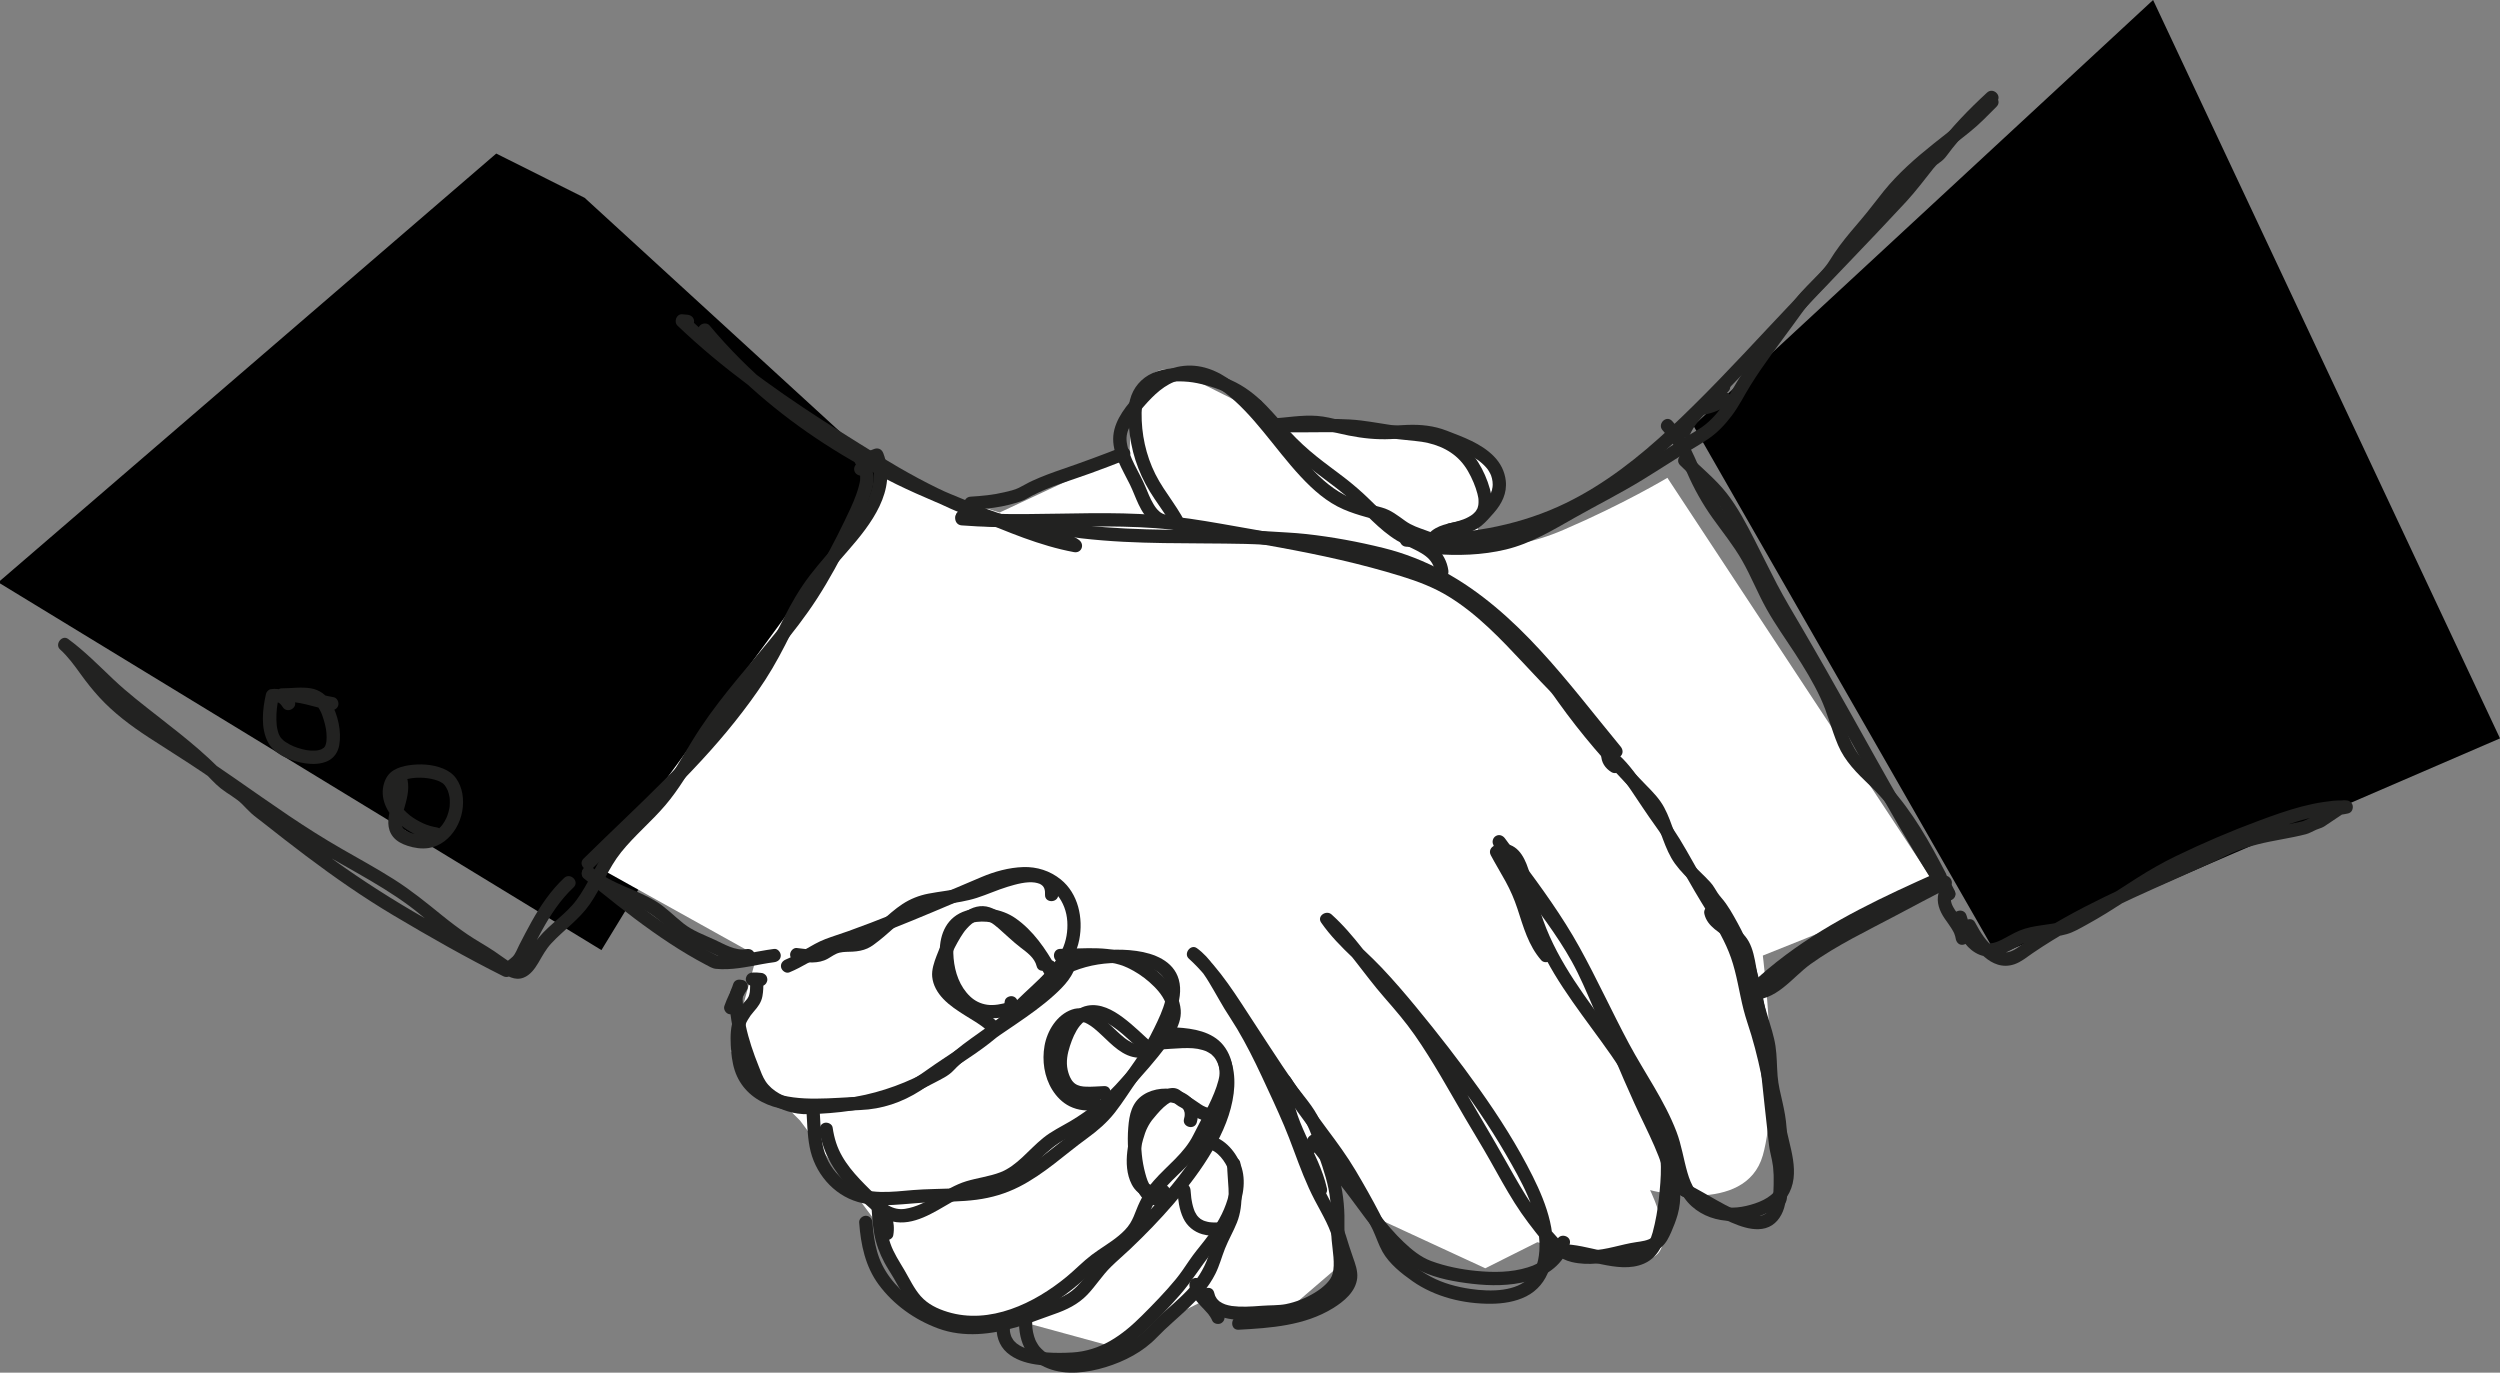 <svg xmlns="http://www.w3.org/2000/svg" width="530" height="291" viewBox="0 0 530 291" fill="none"><rect x="0" y="0" width="530" height="291" fill="#808080" stroke="none"/><g clip-path="url(#clip0_87_247)"><path d="M123.665 42.356L188.014 101.29L127.34 200.734L0.479 123.388L105.278 33.15L123.665 42.356Z" fill="black" stroke="black" stroke-miterlimit="10"></path><path d="M359.004 90.238L423.359 202.58L530 156.538L456.455 0L359.004 90.238Z" fill="black"></path><path d="M188.014 101.29L211.919 108.656L239.498 95.764C239.498 95.764 239.498 73.666 250.532 79.192C261.565 84.718 272.594 90.244 272.594 90.244C272.594 90.244 302.009 92.084 307.526 93.929C313.043 95.769 320.397 97.615 314.88 106.821C309.364 116.027 318.56 117.873 331.425 112.347C344.296 106.821 353.487 101.295 353.487 101.295L410.488 187.848L373.718 202.58C373.718 202.58 377.398 232.044 373.718 244.936C370.038 257.828 349.813 252.302 349.813 252.302C349.813 252.302 357.167 267.034 347.976 267.034C338.785 267.034 325.914 263.348 325.914 263.348L314.88 268.874L290.976 257.822L283.622 248.616L285.459 267.034L272.588 278.086L254.2 276.245L235.812 285.452L215.587 279.926C215.587 279.926 193.526 281.766 191.683 274.4C189.846 267.034 186.166 259.668 186.166 259.668L169.621 237.57L154.913 222.838L160.43 202.58L127.334 184.162L188.014 101.29Z" fill="white"></path><path d="M159.517 209.009C160.103 208.963 160.689 208.992 161.269 209.071C161.461 209.076 161.647 209.037 161.81 208.947C161.985 208.89 162.137 208.794 162.261 208.653C162.396 208.523 162.498 208.376 162.554 208.201C162.644 208.032 162.684 207.852 162.678 207.66C162.661 207.293 162.543 206.915 162.267 206.661C162.171 206.587 162.075 206.514 161.979 206.44C161.76 206.311 161.523 206.248 161.269 206.248C160.689 206.175 160.103 206.141 159.517 206.186C159.325 206.181 159.139 206.22 158.976 206.311C158.801 206.367 158.649 206.463 158.525 206.604C158.39 206.734 158.288 206.881 158.232 207.056C158.142 207.225 158.102 207.406 158.108 207.598C158.125 207.964 158.243 208.343 158.519 208.597C158.784 208.834 159.15 209.037 159.517 209.009Z" fill="#222221"></path><path d="M167.344 206.141C170.139 204.996 172.607 203.268 175.335 201.993C176.755 201.327 178.344 200.926 179.82 200.395C181.348 199.853 182.864 199.295 184.379 198.725C190.46 196.433 196.45 193.921 202.429 191.381C205.275 190.173 208.115 188.751 211.068 187.825C213.57 187.041 216.303 186.318 218.94 186.747C223.308 187.458 226.013 191.184 226.266 195.332C226.396 197.398 226.058 199.47 225.179 201.355C224.063 203.748 222.192 205.729 220.327 207.552C218.27 209.568 216.072 211.436 214.128 213.569C212.217 215.664 209.868 217.317 207.574 218.949C205.269 220.591 202.925 222.228 200.885 224.198C200.445 224.621 200.062 225.135 199.538 225.457C198.885 225.857 198.225 226.247 197.555 226.625C196.292 227.336 194.996 228.002 193.678 228.612C188.487 231.022 182.835 232.58 177.132 233.088C175.656 233.218 174.18 233.201 172.703 233.286C171.39 233.365 170.133 233.461 168.837 233.19C166.409 232.682 163.698 231.366 162.306 229.244C161.652 228.251 161.309 227.212 160.864 226.1C160.289 224.672 159.753 223.233 159.28 221.771C158.356 218.92 157.668 215.974 157.505 212.971C157.471 212.367 157.375 211.616 157.522 211.086C157.674 210.533 157.967 210.002 158.13 209.426C158.632 207.677 155.916 206.932 155.414 208.676C155.245 209.268 154.941 209.822 154.783 210.414C154.586 211.159 154.642 211.955 154.676 212.712C154.749 214.36 154.963 216.002 155.279 217.622C155.893 220.789 156.953 223.854 158.153 226.845C158.649 228.076 159.066 229.363 159.77 230.492C160.593 231.807 161.681 232.851 162.971 233.698C165.451 235.329 168.347 236.283 171.334 236.209C177.566 236.051 183.692 235.295 189.615 233.263C192.55 232.258 195.408 231 198.135 229.526C199.454 228.815 201.043 228.11 202.074 227.009C203.071 225.942 204.176 224.983 205.32 224.074C207.664 222.222 210.183 220.602 212.539 218.768C214.973 216.866 216.974 214.574 219.222 212.469C223.223 208.715 227.731 204.832 228.813 199.17C229.681 194.638 228.599 189.445 224.874 186.437C222.614 184.613 219.825 183.722 216.929 183.818C213.914 183.914 210.837 184.76 208.076 185.934C201.854 188.576 195.656 191.251 189.378 193.763C186.222 195.027 183.044 196.247 179.843 197.398C178.226 197.979 176.569 198.476 174.963 199.091C173.464 199.667 172.055 200.503 170.663 201.298C169.339 202.06 168.009 202.834 166.595 203.415C165.89 203.703 165.394 204.352 165.608 205.154C165.794 205.825 166.634 206.435 167.344 206.141Z" fill="#222221"></path><path d="M170.945 235.013C171.114 237.722 171.131 240.46 171.638 243.135C172.157 245.867 173.351 248.356 175.171 250.462C176.946 252.516 179.257 254.052 181.86 254.814C184.261 255.519 186.814 255.576 189.293 255.446C192.009 255.299 194.709 254.983 197.425 254.876C200.626 254.751 203.838 254.763 207.022 254.345C210.211 253.927 213.198 253.053 216.072 251.591C218.709 250.253 221.132 248.548 223.471 246.748C225.827 244.936 228.109 243.028 230.515 241.284C232.685 239.703 234.663 238.004 236.331 235.888C238.1 233.636 239.593 231.18 241.256 228.855C243.065 226.326 244.93 223.82 246.333 221.031C247.404 218.904 248.48 216.73 249.275 214.478C250.036 212.328 250.537 209.884 249.895 207.637C248.768 203.675 244.626 202.111 240.935 201.598C236.984 201.044 232.865 201.349 229.027 202.439C225.618 203.409 221.978 205.142 220.062 208.286C219.639 208.981 219.312 209.76 219.121 210.55C218.687 212.311 221.409 213.067 221.837 211.3C221.882 211.125 221.927 210.95 221.983 210.781C222.006 210.719 222.152 210.318 222.102 210.448C222.051 210.567 222.243 210.16 222.288 210.076C222.383 209.901 222.485 209.726 222.592 209.556C222.682 209.421 222.772 209.285 222.868 209.156C222.705 209.376 222.975 209.031 223.031 208.958C223.279 208.67 223.544 208.399 223.826 208.145C224.192 207.812 224.226 207.79 224.514 207.581C224.863 207.327 225.229 207.09 225.607 206.875C225.934 206.683 226.266 206.508 226.61 206.339C227.027 206.136 227.32 206.006 227.613 205.887C231.034 204.527 234.488 204.036 238.117 204.16C238.568 204.177 239.019 204.2 239.469 204.239C239.971 204.284 240.225 204.313 240.54 204.363C241.307 204.482 242.062 204.64 242.806 204.854C243.172 204.962 243.527 205.08 243.882 205.216C243.955 205.244 244.034 205.272 244.107 205.306C244.057 205.283 243.859 205.193 244.102 205.306C244.276 205.385 244.451 205.47 244.626 205.554C245.302 205.904 245.922 206.333 246.412 206.926C247.595 208.343 247.505 210.251 247.071 212.023C246.564 214.089 245.64 216.008 244.716 217.91C243.532 220.36 242.197 222.663 240.63 224.892C238.99 227.223 237.362 229.555 235.756 231.908C234.437 233.839 232.995 235.645 231.231 237.186C229.18 238.981 226.869 240.505 224.733 242.198C220.473 245.574 216.038 249.186 210.73 250.738C205.185 252.358 199.256 251.822 193.559 252.291C189.124 252.657 184.165 253.408 180.136 251.02C177.989 249.745 176.231 247.713 175.233 245.421C174.32 243.327 174.089 241.013 173.954 238.755C173.881 237.508 173.83 236.255 173.751 235.007C173.65 233.207 170.832 233.195 170.945 235.013Z" fill="#222221"></path><path d="M182.142 259.16C182.486 263.844 183.433 268.467 186.267 272.317C189.429 276.607 193.925 279.807 198.907 281.636C204.356 283.634 210.211 282.906 215.666 281.314C218.303 280.546 220.851 279.513 223.443 278.616C226.114 277.69 228.531 276.544 230.515 274.479C232.307 272.605 233.682 270.369 235.536 268.552C236.86 267.254 238.286 266.046 239.633 264.77C242.828 261.733 245.905 258.567 248.779 255.225C251.856 251.652 254.758 247.871 257.125 243.778C259.272 240.07 261.007 236.051 261.543 231.773C262.022 227.94 261.453 223.374 258.071 220.986C255.282 219.022 251.456 219.293 248.238 219.524C247.41 219.586 246.581 219.648 245.753 219.693C243.949 219.795 243.938 222.617 245.753 222.516C247.376 222.425 248.993 222.262 250.616 222.211C252.267 222.16 253.535 222.183 254.966 222.606C255.135 222.657 255.299 222.713 255.462 222.77C255.541 222.798 255.626 222.832 255.705 222.86C255.474 222.764 255.676 222.849 255.721 222.871C256.048 223.035 256.353 223.21 256.657 223.413C256.911 223.582 256.651 223.379 256.871 223.588C256.995 223.707 257.125 223.825 257.243 223.949C257.311 224.017 257.547 224.305 257.519 224.265C257.519 224.271 257.728 224.576 257.801 224.7C258.652 226.123 258.894 228.042 258.866 229.825C258.81 233.432 257.457 237.107 255.755 240.403C253.76 244.258 251.23 247.831 248.491 251.19C245.758 254.537 242.806 257.703 239.734 260.734C236.939 263.489 233.806 265.967 231.366 269.049C229.895 270.906 228.469 272.96 226.424 274.236C224.288 275.568 221.747 276.183 219.408 277.069C214.449 278.949 208.994 280.546 203.635 279.92C198.879 279.361 194.173 276.607 190.815 273.282C189.282 271.764 187.975 270.07 187.017 268.129C186.121 266.317 185.619 264.33 185.304 262.337C185.134 261.282 185.039 260.215 184.96 259.148C184.903 258.386 184.351 257.737 183.551 257.737C182.835 257.748 182.086 258.398 182.142 259.16Z" fill="#222221"></path><path d="M211.327 280.682C211.068 282.957 211.75 285.271 213.519 286.789C215.187 288.229 217.362 288.923 219.504 289.256C224.463 290.041 229.901 289.826 234.539 287.834C237.503 286.558 240.118 284.605 242.49 282.438C245.161 279.988 247.691 277.307 250.086 274.58C252.543 271.781 254.465 268.609 256.787 265.707C257.925 264.285 259.08 262.868 260.066 261.339C260.974 259.933 261.695 258.42 262.315 256.868C263.667 253.476 264.327 249.728 262.771 246.296C261.441 243.361 258.584 240.465 255.135 240.64C253.332 240.736 253.321 243.559 255.135 243.463C257.435 243.344 259.26 245.461 260.218 247.47C261.396 249.942 260.805 252.759 259.92 255.254C258.877 258.189 257.181 260.712 255.248 263.134C254.166 264.494 253.056 265.837 252.081 267.282C251.168 268.626 250.284 269.963 249.247 271.222C247.049 273.892 244.614 276.387 242.169 278.831C240.101 280.902 237.886 282.833 235.339 284.289C232.899 285.683 230.188 286.558 227.376 286.722C225.556 286.829 223.719 286.852 221.899 286.716C219.988 286.575 217.757 286.197 216.145 285.232C215.931 285.102 215.711 284.961 215.514 284.808C215.723 284.972 215.508 284.797 215.463 284.752C215.356 284.656 215.249 284.56 215.148 284.458C215.091 284.402 215.035 284.34 214.979 284.278C214.922 284.216 214.872 284.153 214.821 284.091C214.917 284.216 214.917 284.216 214.821 284.086C214.691 283.899 214.584 283.702 214.472 283.504C214.438 283.448 214.325 283.194 214.432 283.442C214.381 283.324 214.342 283.2 214.303 283.075C214.224 282.821 214.156 282.556 214.117 282.291C214.156 282.539 214.111 282.234 214.111 282.172C214.1 281.997 214.088 281.822 214.088 281.647C214.088 281.326 214.111 281.004 214.15 280.682C214.235 279.926 213.44 279.271 212.742 279.271C211.902 279.271 211.412 279.92 211.327 280.682Z" fill="#222221"></path><path d="M251.974 112.387C250.306 108.052 246.993 104.637 244.93 100.505C242.924 96.492 241.96 91.982 242.022 87.495C242.028 87.139 242.05 86.784 242.084 86.428C242.112 86.168 242.067 86.485 242.112 86.231C242.146 86.05 242.18 85.869 242.219 85.689C242.287 85.39 242.372 85.096 242.473 84.803C242.501 84.724 242.631 84.396 242.586 84.503C242.541 84.605 242.704 84.261 242.749 84.176C242.879 83.928 243.025 83.702 243.177 83.471C243.352 83.2 243.116 83.521 243.268 83.341C243.363 83.222 243.465 83.109 243.566 82.996C243.735 82.816 243.916 82.658 244.102 82.488C244.355 82.257 244.017 82.539 244.214 82.392C244.338 82.302 244.462 82.217 244.592 82.138C244.817 81.997 245.054 81.862 245.291 81.743C245.392 81.692 245.499 81.642 245.606 81.597C245.849 81.484 245.64 81.58 245.595 81.602C245.668 81.574 245.742 81.546 245.815 81.517C246.373 81.32 246.936 81.162 247.517 81.049C247.663 81.021 247.804 80.998 247.951 80.976C248.198 80.936 247.793 80.987 248.148 80.947C248.475 80.913 248.796 80.885 249.123 80.868C249.754 80.84 250.379 80.846 251.01 80.88C252.374 80.953 253.321 81.105 254.752 81.439C256.071 81.743 257.367 82.15 258.624 82.641C258.776 82.697 258.928 82.759 259.074 82.821C259.345 82.929 259.114 82.833 259.311 82.923C259.599 83.053 259.886 83.183 260.173 83.318C260.743 83.589 261.295 83.882 261.841 84.199C262.326 84.481 262.805 84.786 263.261 85.113C263.369 85.192 263.476 85.271 263.583 85.35C263.78 85.497 263.447 85.231 263.69 85.435C264.084 85.773 264.479 86.106 264.862 86.462C268.429 89.753 271.292 93.715 274.932 96.938C278.499 100.093 282.573 102.622 286.124 105.794C289.426 108.752 292.328 112.28 296.154 114.6C297.518 115.429 299.006 116.022 300.415 116.761C301.733 117.456 302.9 118.201 303.61 119.409C304.01 120.086 304.207 120.825 304.325 121.638C304.438 122.395 305.391 122.807 306.061 122.626C306.867 122.406 307.154 121.65 307.047 120.888C306.777 119.042 305.892 117.337 304.489 116.101C303.215 114.978 301.705 114.233 300.189 113.505C298.538 112.714 296.96 111.862 295.529 110.711C293.681 109.226 292.018 107.527 290.328 105.873C288.614 104.197 286.822 102.656 284.923 101.194C282.979 99.704 280.99 98.276 279.08 96.741C277.096 95.149 275.236 93.433 273.506 91.57C271.788 89.719 270.17 87.777 268.412 85.971C266.197 83.702 263.825 81.85 260.928 80.564C258.207 79.356 255.361 78.532 252.402 78.182C249.703 77.86 246.874 78.001 244.355 79.096C241.96 80.14 240.208 82.201 239.565 84.746C239.103 86.575 239.176 88.505 239.329 90.368C239.526 92.806 239.965 95.234 240.721 97.565C241.47 99.873 242.49 102.103 243.752 104.174C245.003 106.229 246.474 108.142 247.736 110.191C248.317 111.134 248.875 112.105 249.275 113.143C249.551 113.855 250.222 114.346 251.01 114.131C251.67 113.939 252.25 113.104 251.974 112.387Z" fill="#222221"></path><path d="M298.121 115.903C303.864 116.214 309.6 115.813 315.264 114.82C320.172 113.962 324.962 112.725 329.571 110.812C338.284 107.194 345.998 101.724 353.042 95.493C360.131 89.222 366.561 82.251 373.143 75.461C377.313 71.16 381.342 66.712 385.479 62.377C389.632 58.036 393.802 53.707 397.933 49.344C400.006 47.16 402.063 44.964 404.114 42.751C406.177 40.522 407.997 38.066 409.896 35.69C410.279 35.21 410.595 34.877 411.102 34.533C411.756 34.087 412.235 33.641 412.703 33.003C413.475 31.953 414.286 30.932 415.126 29.938C416.805 27.946 418.603 26.061 420.468 24.249C421.381 23.362 422.316 22.488 423.252 21.624C424.587 20.393 422.592 18.401 421.257 19.626C417.391 23.193 413.739 26.941 410.578 31.157C410.229 31.62 409.975 31.886 409.496 32.207C408.949 32.58 408.487 32.947 408.07 33.466C407.107 34.674 406.143 35.882 405.18 37.09C404.216 38.298 403.264 39.506 402.21 40.646C401.201 41.735 400.187 42.825 399.167 43.908C391.018 52.601 382.672 61.101 374.546 69.811C367.919 76.911 361.236 84.029 354.141 90.667C347.469 96.904 340.233 102.616 331.989 106.635C322.804 111.117 312.373 113.16 302.19 113.177C300.832 113.177 299.474 113.138 298.116 113.064C296.307 112.985 296.312 115.807 298.121 115.903Z" fill="#222221"></path><path d="M205.748 108.114C207.963 107.984 210.183 107.775 212.364 107.358C213.446 107.149 214.517 106.889 215.565 106.556C216.072 106.398 216.59 106.24 217.081 106.02C217.661 105.76 218.208 105.393 218.777 105.1C222.738 103.045 227.078 101.837 231.259 100.313C233.716 99.416 236.167 98.49 238.602 97.531C239.312 97.254 239.802 96.582 239.588 95.792C239.402 95.115 238.568 94.528 237.852 94.804C233.671 96.447 229.461 98.005 225.212 99.461C223.065 100.195 220.952 100.968 218.884 101.916C217.892 102.368 216.968 102.932 215.993 103.418C215.075 103.875 213.97 104.106 212.978 104.344C210.606 104.914 208.183 105.151 205.754 105.292C203.951 105.399 203.934 108.221 205.748 108.114Z" fill="#222221"></path><path d="M266.4 87.41C268.215 87.41 268.215 84.588 266.4 84.588C264.591 84.588 264.586 87.41 266.4 87.41Z" fill="#222221"></path><path d="M269.5 91.559C272.227 91.395 274.938 90.944 277.676 90.938C280.5 90.932 283.199 91.796 285.949 92.338C288.907 92.925 291.821 93.23 294.836 93.088C297.535 92.959 300.319 92.614 303.001 93.117C304.928 93.478 306.794 94.313 308.603 95.053C310.079 95.662 311.854 96.509 313.286 97.514C313.866 97.92 314.497 98.456 315.044 99.077C315.297 99.359 315.387 99.478 315.63 99.867C315.737 100.037 315.833 100.206 315.923 100.387C316.058 100.658 316.052 100.641 316.109 100.799C316.734 102.537 316.531 104.332 315.342 105.952C314.537 107.053 313.522 108.029 312.564 109C311.775 109.796 310.772 110.163 309.702 110.417C307.228 110.998 304.675 111.196 302.838 113.183C301.609 114.515 303.593 116.513 304.833 115.181C306.337 113.555 308.715 113.589 310.727 113.07C311.927 112.759 313.054 112.263 314.024 111.478C315.004 110.682 315.883 109.655 316.712 108.707C318.408 106.765 319.512 104.558 319.225 101.922C319.005 99.913 318.081 98.129 316.661 96.701C313.967 93.98 310.18 92.654 306.692 91.299C303.982 90.249 301.209 89.967 298.318 90.08C295.326 90.198 292.351 90.509 289.364 90.086C287.623 89.837 285.898 89.465 284.18 89.087C282.54 88.72 280.911 88.296 279.232 88.172C275.975 87.924 272.734 88.55 269.488 88.742C267.696 88.844 267.685 91.672 269.5 91.559Z" fill="#222221"></path><path d="M203.607 110.942C209.18 111.732 214.838 111.845 220.394 112.771C223.341 113.262 226.272 113.781 229.247 114.125C232.2 114.47 235.17 114.701 238.14 114.859C243.848 115.158 249.568 115.175 255.288 115.209C258.173 115.226 261.052 115.248 263.938 115.311C266.631 115.373 269.302 115.542 271.996 115.711C273.349 115.796 274.69 115.819 276.037 115.954C277.344 116.084 278.646 116.242 279.942 116.428C282.771 116.835 285.577 117.359 288.366 117.963C292.965 118.963 297.45 120.131 301.733 122.123C309.651 125.815 316.436 131.403 322.471 137.651C328.591 143.99 333.995 150.972 339.551 157.802C340.228 158.632 340.909 159.461 341.591 160.291C342.076 160.878 343.079 160.794 343.586 160.291C344.167 159.71 344.071 158.886 343.586 158.293C337.94 151.463 332.564 144.402 326.562 137.883C320.577 131.38 313.883 125.375 306.072 121.153C302.06 118.979 297.772 117.286 293.342 116.185C287.949 114.848 282.438 113.826 276.916 113.216C274.205 112.917 271.466 112.827 268.739 112.641C265.949 112.449 263.137 112.449 260.337 112.415C254.583 112.347 248.83 112.381 243.076 112.217C237.21 112.048 231.332 111.676 225.528 110.789C222.603 110.343 219.707 109.762 216.765 109.429C213.931 109.107 211.09 108.915 208.25 108.644C206.948 108.52 205.652 108.385 204.362 108.199C203.607 108.091 202.846 108.385 202.626 109.186C202.446 109.869 202.852 110.834 203.607 110.942Z" fill="#222221"></path><path d="M343.096 161.228C342.555 160.895 342.301 160.562 342.301 159.953C341.597 160.359 340.887 160.766 340.183 161.172C342.527 162.786 344.246 165.253 345.818 167.578C347.497 170.056 349.114 172.562 350.867 174.984C353.014 177.947 354.829 181.131 356.621 184.314C358.368 187.424 360.165 190.489 362.053 193.515C363.946 196.546 365.795 199.678 366.978 203.071C368.218 206.627 368.708 210.397 369.632 214.032C370.1 215.878 370.748 217.667 371.295 219.49C371.836 221.297 372.309 223.125 372.743 224.96C373.622 228.713 374.326 232.507 375.132 236.277C375.792 239.359 376.676 242.401 377.24 245.506C377.64 247.718 377.803 250.117 376.665 251.98C375.386 254.074 372.557 255.101 370.196 255.654C367.621 256.253 364.775 256.191 362.408 254.915C361.247 254.289 360.148 253.408 359.387 252.319C358.604 251.195 358.125 249.914 357.742 248.605C356.902 245.72 356.491 242.746 355.415 239.929C352.873 233.28 348.669 227.483 345.333 221.24C341.721 214.484 338.548 207.507 334.84 200.807C331.2 194.231 326.793 188.186 322.319 182.164C321.226 180.69 320.132 179.217 319.05 177.738C318.6 177.123 317.828 176.818 317.123 177.23C316.458 177.62 316.238 178.495 316.616 179.161C319.901 184.918 324.038 190.117 327.87 195.513C329.774 198.2 331.611 200.943 333.212 203.827C334.947 206.954 336.334 210.267 337.748 213.547C340.69 220.371 343.462 227.274 346.55 234.036C347.92 237.033 349.424 239.969 350.737 242.988C351.977 245.833 353.087 248.887 353.347 251.997C353.572 254.706 352.986 257.167 351.938 259.645C351.724 260.147 351.493 260.639 351.233 261.118C351.115 261.338 350.991 261.553 350.85 261.762C350.613 262.112 351.132 261.508 350.72 261.92C350.585 262.055 350.456 262.202 350.303 262.315C349.345 263.026 347.993 263.167 346.849 263.337C343.643 263.805 340.605 264.99 337.337 265.075C335.855 265.115 334.311 265.041 332.919 264.488C331.944 264.099 331.172 263.461 330.428 262.671C328.411 260.537 326.585 258.121 324.939 255.694C323.018 252.86 321.327 249.88 319.653 246.9C316.362 241.024 312.874 235.261 309.499 229.436C306.14 223.633 302.658 217.87 298.358 212.706C296.233 210.155 293.991 207.727 291.951 205.103C289.911 202.484 287.927 199.814 285.712 197.33C284.636 196.117 283.503 194.96 282.297 193.87C281.176 192.849 279.125 194.198 280.083 195.581C281.999 198.346 284.354 200.723 286.783 203.037C289.268 205.413 291.669 207.846 293.945 210.425C298.668 215.771 303.097 221.398 307.385 227.099C311.634 232.738 315.675 238.546 319.214 244.665C322.454 250.27 326.021 256.507 326.354 263.133C326.483 265.73 326.123 268.812 324.353 270.753C322.899 272.345 320.854 273.073 318.673 273.395C316.481 273.717 313.877 273.576 311.702 273.248C308.817 272.819 305.965 272.063 303.379 270.691C300.888 269.371 298.538 267.559 296.639 265.47C295.715 264.454 295.185 263.258 294.672 261.999C294.019 260.39 293.286 258.821 292.492 257.274C290.891 254.176 289.155 251.122 287.375 248.125C285.577 245.105 283.503 242.266 281.396 239.461C276.972 233.556 272.819 227.506 268.795 221.325C266.902 218.418 265.014 215.505 263.109 212.604C261.289 209.827 259.401 207.084 257.249 204.555C256.246 203.376 255.181 202.252 254.031 201.219C253.462 201.959 252.893 202.698 252.324 203.438C254.493 205.007 256.009 207.71 257.361 210.025C258.105 211.295 258.815 212.582 259.576 213.84C260.45 215.28 261.408 216.668 262.27 218.119C264.197 221.364 265.893 224.751 267.488 228.172C269.111 231.649 270.745 235.137 272.244 238.67C273.715 242.136 274.898 245.72 276.324 249.203C277.057 250.987 277.834 252.742 278.73 254.447C279.542 255.993 280.41 257.512 281.176 259.086C281.937 260.644 282.517 262.247 282.962 263.924C283.346 265.352 283.932 266.712 284.394 268.112C284.597 268.733 284.805 269.371 284.901 270.02C284.98 270.55 284.963 270.861 284.743 271.431C284.428 272.249 283.486 273.22 282.619 273.903C280.179 275.833 277.558 276.832 274.656 277.611C270.711 278.667 266.637 278.859 262.58 279.085C260.776 279.181 260.765 282.003 262.58 281.907C269.427 281.534 276.544 281.043 282.545 277.369C284.884 275.935 287.425 273.858 287.73 270.94C287.882 269.466 287.318 267.926 286.834 266.565C286.287 265.03 285.814 263.506 285.335 261.948C284.23 258.369 282.219 255.226 280.573 251.89C278.832 248.356 277.569 244.62 276.161 240.951C274.724 237.203 273.022 233.568 271.365 229.916C269.736 226.326 268.063 222.747 266.164 219.287C264.304 215.889 262.135 212.683 260.196 209.325C258.455 206.305 256.606 203.088 253.732 201.005C252.436 200.068 250.841 202.156 252.025 203.223C256.961 207.677 260.359 213.581 263.96 219.09C268.13 225.468 272.222 231.891 276.78 238.004C278.928 240.889 281.137 243.728 283.131 246.725C285.138 249.728 286.868 252.917 288.62 256.072C289.471 257.602 290.299 259.154 291.043 260.74C291.759 262.27 292.266 263.918 293.1 265.391C294.537 267.931 297.101 269.963 299.445 271.611C304.224 274.964 310.288 276.437 316.081 276.398C318.639 276.381 321.254 275.986 323.559 274.829C325.903 273.655 327.599 271.594 328.422 269.111C330.608 262.501 327.886 255.282 324.939 249.378C321.705 242.904 317.811 236.785 313.618 230.892C309.386 224.943 304.889 219.163 300.246 213.53C297.879 210.657 295.456 207.829 292.897 205.131C290.57 202.67 288 200.452 285.662 197.996C284.518 196.794 283.441 195.535 282.495 194.169C281.756 194.739 281.018 195.31 280.28 195.88C285.38 200.508 289.037 206.401 293.551 211.549C295.788 214.106 297.969 216.64 299.919 219.434C301.88 222.245 303.683 225.163 305.43 228.115C307.171 231.062 308.856 234.048 310.586 237.005C312.328 239.985 314.148 242.921 315.844 245.929C317.563 248.988 319.242 252.07 321.113 255.039C322.922 257.912 324.979 260.56 327.12 263.19C328.766 265.211 330.597 266.938 333.212 267.553C336.734 268.383 340.538 267.779 343.975 266.825C345.401 266.43 346.815 266.21 348.269 265.967C349.717 265.724 351.132 265.29 352.27 264.33C353.239 263.512 353.803 262.326 354.304 261.186C354.823 260.001 355.302 258.782 355.657 257.534C357.494 251.049 354.485 244.281 351.74 238.524C348.573 231.88 345.654 225.146 342.797 218.362C339.98 211.667 337.32 204.849 333.398 198.713C329.74 192.99 325.418 187.729 321.676 182.062C320.747 180.657 319.862 179.223 319.022 177.761C318.211 178.235 317.399 178.709 316.588 179.183C321.135 185.42 325.931 191.5 329.966 198.098C334.091 204.843 337.393 212.057 340.988 219.09C342.679 222.392 344.465 225.626 346.376 228.804C348.258 231.942 350.157 235.075 351.695 238.405C352.394 239.923 353.025 241.487 353.47 243.096C353.876 244.557 354.164 246.053 354.513 247.532C355.234 250.574 356.26 253.594 358.655 255.739C363.366 259.956 370.613 259.56 375.842 256.501C378.333 255.045 379.877 252.725 380.232 249.863C380.565 247.165 379.9 244.394 379.269 241.786C377.454 234.318 376.299 226.676 374.135 219.299C373.588 217.425 372.912 215.596 372.416 213.711C371.92 211.808 371.537 209.884 371.12 207.964C370.72 206.119 370.314 204.262 369.7 202.472C369.08 200.666 368.291 198.916 367.406 197.223C365.676 193.904 363.552 190.822 361.664 187.594C359.776 184.359 358.024 181.04 356.074 177.846C354.31 174.956 352.225 172.291 350.371 169.464C348.624 166.805 346.928 164.079 344.815 161.691C343.845 160.591 342.775 159.603 341.569 158.773C340.667 158.152 339.45 158.982 339.45 159.992C339.444 161.612 340.284 162.871 341.636 163.701C343.226 164.615 344.64 162.171 343.096 161.228Z" fill="#222221"></path><path d="M370.889 211.898C376.496 212.463 379.889 207.219 383.89 204.357C389.519 200.327 395.819 197.347 401.911 194.107C405.63 192.132 409.35 190.156 413.091 188.226C414.703 187.39 413.277 184.957 411.671 185.787C405.354 189.055 399.06 192.369 392.788 195.721C389.846 197.296 386.933 198.933 384.149 200.773C381.844 202.297 379.883 204.103 377.82 205.932C375.848 207.688 373.622 209.353 370.889 209.082C370.128 209.003 369.48 209.787 369.48 210.493C369.48 211.311 370.128 211.819 370.889 211.898Z" fill="#222221"></path><path d="M252.177 272.707C252.397 274.321 253.456 275.664 254.533 276.821C255.034 277.358 255.553 277.877 256.032 278.436C256.088 278.503 256.15 278.571 256.206 278.644C256.223 278.667 256.246 278.69 256.263 278.712C256.358 278.831 256.336 278.803 256.206 278.639C256.212 278.729 256.437 278.961 256.488 279.034C256.691 279.339 256.866 279.655 257.006 279.988C257.294 280.671 258.353 280.868 258.934 280.496C259.644 280.039 259.751 279.294 259.441 278.565C258.855 277.183 257.728 276.104 256.713 275.032C256.471 274.778 256.234 274.518 256.009 274.253C255.964 274.202 255.761 273.881 255.693 273.869C255.823 274.039 255.84 274.061 255.75 273.943C255.733 273.92 255.716 273.892 255.699 273.869C255.648 273.796 255.598 273.723 255.547 273.649C255.451 273.502 255.361 273.356 255.276 273.198C255.237 273.119 255.198 273.045 255.158 272.966C255.141 272.927 255.119 272.887 255.102 272.848C255.057 272.752 255.079 272.797 255.158 272.983C255.181 272.881 255.023 272.599 254.995 272.486C254.95 272.311 254.916 272.136 254.893 271.961C254.792 271.228 253.817 270.765 253.158 270.974C252.352 271.233 252.07 271.916 252.177 272.707Z" fill="#222221"></path><path d="M221.172 204.945C221.211 205.261 221.257 205.571 221.296 205.887C222.169 205.65 223.048 205.413 223.922 205.176C221.702 201.214 219.047 197.279 215.266 194.655C212.358 192.634 208.183 192.002 204.802 193.069C196.721 195.614 198.625 207.377 202.948 212.469C204.238 213.993 206.002 215.15 207.957 215.613C210.155 216.132 212.443 215.844 214.567 215.155C214.996 215.014 215.48 214.653 215.554 214.168C215.616 213.767 215.672 213.366 215.734 212.965C215.847 212.215 215.548 211.447 214.748 211.227C214.083 211.046 213.13 211.453 213.012 212.215C212.95 212.615 212.894 213.016 212.832 213.417C213.159 213.089 213.485 212.762 213.818 212.429C212.37 212.898 210.702 213.208 209.287 213.005C207.884 212.802 206.684 212.209 205.675 211.255C203.46 209.161 202.429 206.152 202.164 203.155C201.911 200.31 202.322 197.087 205.061 195.959C207.569 194.926 210.938 195.315 213.164 196.647C216.895 198.882 219.408 202.896 221.482 206.598C222.119 207.733 224.3 207.326 224.108 205.887C224.068 205.571 224.023 205.261 223.984 204.945C223.883 204.188 223.409 203.533 222.575 203.533C221.899 203.533 221.071 204.183 221.172 204.945Z" fill="#222221"></path><path d="M244.643 221.506C242.467 219.541 240.405 217.453 238.049 215.697C235.919 214.111 233.288 212.672 230.543 213.197C227.252 213.823 225.545 217.199 224.457 220.032C223.082 223.605 222.727 228.166 225.415 231.248C227.59 233.737 231.157 233.184 234.088 233.071C235.897 232.998 235.902 230.175 234.088 230.249C232.837 230.3 231.586 230.418 230.329 230.379C229.388 230.35 228.622 230.243 227.878 229.718C228.081 229.865 227.714 229.583 227.714 229.577C227.641 229.509 227.573 229.442 227.506 229.368C227.309 229.159 227.264 229.086 227.1 228.815C226.728 228.2 226.503 227.523 226.345 226.823C225.967 225.124 226.294 223.363 226.83 221.737C227.309 220.269 227.94 218.712 228.903 217.487C229.202 217.109 229.675 216.651 229.952 216.465C230.459 216.126 230.555 216.087 231.157 215.946C231.428 215.884 231.248 215.923 231.18 215.929C231.315 215.912 231.451 215.906 231.586 215.901C231.811 215.895 232.042 215.906 232.268 215.929C232.037 215.901 232.623 216.008 232.724 216.03C233.011 216.104 233.288 216.194 233.564 216.301C233.845 216.409 234.437 216.708 234.854 216.95C235.395 217.267 235.908 217.611 236.415 217.978C238.647 219.603 240.597 221.641 242.653 223.498C243.995 224.717 245.989 222.725 244.643 221.506Z" fill="#222221"></path><path d="M256.257 234.866C255.389 234.719 254.69 234.228 253.98 233.726C253.197 233.178 252.442 232.659 251.585 232.236C250.937 231.914 250.402 231.18 249.636 230.858C248.751 230.486 247.855 230.678 247.015 231.062C245.544 231.733 244.322 233.02 243.268 234.217C242.473 235.12 241.667 236.063 241.076 237.118C239.887 239.24 239.272 241.679 238.991 244.083C238.715 246.426 238.827 248.994 239.943 251.122C241.363 253.837 244.271 254.526 247.089 253.922C248.858 253.543 248.108 250.823 246.339 251.201C245.77 251.325 245.561 251.365 244.885 251.342C244.761 251.336 244.637 251.331 244.513 251.32C244.857 251.353 244.479 251.314 244.417 251.303C244.164 251.246 243.916 251.178 243.674 251.082C244.017 251.218 243.488 250.964 243.403 250.919C243.33 250.879 243.257 250.823 243.189 250.778C243.482 250.981 243.211 250.795 243.155 250.744C243.009 250.603 242.862 250.456 242.727 250.304C242.501 250.038 242.885 250.552 242.699 250.258C242.62 250.14 242.547 250.021 242.473 249.903C242.366 249.716 242.27 249.519 242.18 249.321C242.315 249.637 242.084 249.017 242.051 248.915C241.91 248.458 241.814 247.984 241.746 247.509C241.791 247.848 241.741 247.43 241.741 247.385C241.729 247.261 241.718 247.131 241.712 247.007C241.696 246.747 241.684 246.488 241.684 246.228C241.679 245.698 241.701 245.161 241.752 244.636C241.808 243.987 241.814 243.959 241.938 243.271C242.039 242.7 242.169 242.136 242.327 241.583C242.451 241.131 242.592 240.68 242.749 240.239C242.834 240.008 242.918 239.782 243.014 239.556C242.885 239.861 243.042 239.506 243.059 239.46C243.121 239.325 243.189 239.184 243.257 239.048C243.431 238.699 243.617 238.36 243.831 238.038C244.192 237.485 244.192 237.519 244.615 237.005C245.466 235.967 246.418 234.86 247.483 234.087C247.618 233.991 247.753 233.901 247.894 233.81C247.945 233.782 248.413 233.534 248.232 233.613C248.356 233.562 248.497 233.545 248.621 233.489C248.452 233.562 248.616 233.539 248.531 233.46C249.044 233.929 249.681 234.46 250.34 234.77C252.115 235.617 253.496 237.265 255.502 237.609C256.251 237.739 257.018 237.412 257.238 236.621C257.429 235.927 257.012 234.996 256.257 234.866Z" fill="#222221"></path><path d="M249.602 252.324C249.743 254.356 249.985 256.416 250.864 258.273C251.653 259.944 253.124 261.152 254.893 261.655C256.099 261.999 257.39 262.038 258.635 261.948C259.368 261.897 260.078 261.338 260.044 260.537C260.01 259.82 259.424 259.069 258.635 259.126C258.105 259.165 257.576 259.182 257.046 259.154C256.826 259.143 256.612 259.115 256.392 259.098C256.302 259.092 256.674 259.148 256.386 259.092C256.268 259.069 256.144 259.047 256.026 259.024C255.84 258.985 255.66 258.934 255.479 258.877C255.383 258.849 255.293 258.815 255.203 258.781C254.91 258.68 255.406 258.883 255.203 258.787C255.04 258.708 254.876 258.629 254.718 258.533C254.651 258.494 254.589 258.454 254.527 258.415C254.493 258.392 254.465 258.369 254.431 258.353C254.234 258.223 254.465 258.347 254.504 258.415C254.431 258.296 254.245 258.194 254.144 258.099C254.02 257.98 253.913 257.839 253.794 257.715C253.676 257.591 253.975 257.969 253.879 257.822C253.856 257.794 253.834 257.76 253.811 257.732C253.766 257.67 253.727 257.607 253.682 257.545C253.575 257.387 253.479 257.218 253.394 257.049C253.36 256.981 253.321 256.908 253.287 256.84C253.129 256.507 253.304 256.834 253.281 256.845C253.293 256.84 253.101 256.36 253.079 256.304C252.949 255.914 252.848 255.519 252.757 255.118C252.707 254.892 252.667 254.661 252.628 254.43C252.605 254.3 252.588 254.176 252.566 254.046C252.515 253.713 252.588 254.226 252.555 253.978C252.493 253.425 252.436 252.866 252.397 252.307C252.346 251.574 251.788 250.862 250.988 250.896C250.289 250.941 249.545 251.534 249.602 252.324Z" fill="#222221"></path><path d="M203.849 111.382C212.922 112.088 222.011 111.687 231.095 111.614C235.688 111.58 240.287 111.631 244.868 111.964C249.371 112.291 253.783 113.036 258.229 113.793C266.885 115.26 275.546 116.716 284.106 118.692C288.479 119.702 292.818 120.848 297.107 122.175C300.634 123.27 303.965 124.528 307.121 126.47C313.173 130.184 318.109 135.405 322.933 140.553C324.161 141.868 325.39 143.183 326.63 144.487C327.199 145.085 327.774 145.678 328.354 146.271C329.104 147.033 329.673 147.896 330.293 148.771C332.71 152.164 335.285 155.443 337.985 158.621C340.791 161.923 343.733 165.106 346.759 168.205C348.185 169.667 349.548 171.005 350.501 172.839C351.34 174.459 351.904 176.198 352.541 177.902C353.217 179.708 353.961 181.52 355.093 183.095C356.271 184.726 357.708 186.098 359.134 187.509C359.72 188.091 360.436 188.694 360.898 189.377C361.45 190.196 361.912 191.054 362.537 191.833C363.8 193.402 364.842 195.123 365.828 196.89C369.999 204.369 371.475 213.158 372.63 221.551C373.222 225.846 373.65 230.164 374.107 234.477C374.343 236.712 374.586 238.941 374.85 241.177C374.974 242.232 375.059 243.31 375.307 244.349C375.572 245.455 375.797 246.578 375.949 247.707C376.237 249.841 376.248 252.008 375.989 254.148C375.899 254.904 376.704 255.559 377.398 255.559C378.237 255.559 378.716 254.91 378.806 254.148C379.083 251.856 379.021 249.564 378.711 247.278C378.418 245.116 377.888 243.017 377.629 240.849C377.099 236.373 376.665 231.88 376.163 227.404C375.668 223.018 375.104 218.638 374.309 214.298C373.509 209.929 372.568 205.464 370.985 201.304C370.258 199.391 369.39 197.539 368.404 195.744C367.378 193.876 366.302 191.884 364.893 190.286C364.329 189.648 363.879 188.932 363.45 188.198C362.949 187.34 362.211 186.623 361.518 185.917C360.159 184.54 358.666 183.253 357.522 181.678C355.24 178.54 354.631 174.555 352.8 171.174C351.808 169.334 350.422 167.929 348.973 166.45C347.407 164.847 345.863 163.227 344.353 161.578C341.462 158.429 338.672 155.178 336.035 151.808C334.739 150.148 333.482 148.449 332.271 146.722C331.713 145.932 331.206 145.164 330.524 144.476C329.853 143.793 329.188 143.104 328.529 142.416C323.558 137.2 318.808 131.714 313.111 127.26C310.259 125.031 307.205 123.055 303.88 121.604C300.02 119.917 295.873 118.816 291.81 117.721C283.182 115.396 274.402 113.736 265.606 112.218C261.131 111.444 256.657 110.598 252.16 109.949C247.511 109.277 242.828 108.955 238.134 108.842C228.96 108.628 219.78 109.175 210.606 108.921C208.346 108.859 206.092 108.746 203.843 108.571C202.046 108.419 202.051 111.241 203.849 111.382Z" fill="#222221"></path><path d="M159.027 208.106C159.038 208.665 159.038 209.218 159.004 209.776C158.97 210.279 158.97 210.38 158.841 210.86C158.807 210.996 158.762 211.131 158.711 211.261C158.643 211.459 158.818 211.052 158.722 211.227C158.7 211.272 158.677 211.323 158.649 211.368C158.581 211.487 158.508 211.6 158.44 211.713C158.249 212.017 158.519 211.65 158.322 211.865C157.246 213.079 156.164 214.354 155.561 215.878C154.868 217.628 154.834 219.671 154.918 221.523C155.003 223.323 155.206 225.208 155.764 226.93C156.88 230.356 159.404 232.795 162.695 234.149C165.817 235.436 169.328 235.696 172.669 235.713C175.904 235.724 179.133 235.453 182.362 235.329C186.994 235.148 191.243 233.703 195.137 231.208C197.307 229.814 199.358 228.245 201.516 226.834C203.77 225.355 206.047 223.91 208.222 222.318C209.22 221.59 210.206 220.84 211.147 220.044C211.389 219.841 210.927 220.202 211.13 220.055C211.22 219.987 211.31 219.92 211.4 219.852C211.609 219.699 211.817 219.553 212.026 219.406C213.125 218.638 214.241 217.893 215.351 217.143C218.146 215.235 220.935 213.27 223.449 210.996C225.483 209.156 227.833 206.791 228.132 203.918C228.193 203.347 228.137 202.76 227.974 202.213C227.461 200.474 224.739 201.214 225.258 202.964C225.291 203.082 225.308 203.206 225.348 203.319C225.28 203.082 225.342 203.139 225.342 203.353C225.342 203.46 225.342 203.568 225.336 203.68C225.336 203.743 225.325 203.805 225.32 203.867C225.325 203.776 225.382 203.601 225.325 203.776C225.252 204.019 225.196 204.267 225.117 204.505C225.021 204.809 225.184 204.392 225.072 204.617C225.004 204.753 224.942 204.888 224.869 205.018C224.215 206.226 223.578 206.92 222.553 207.948C220.293 210.211 217.842 211.983 215.232 213.801C213.198 215.218 211.057 216.516 209.118 218.068C205.179 221.223 200.84 223.758 196.732 226.676C193.199 229.188 189.671 231.446 185.338 232.213C183.602 232.518 181.832 232.518 180.074 232.614C178.536 232.699 176.997 232.795 175.453 232.851C172.213 232.97 168.961 232.958 165.918 232.23C164.386 231.863 163.214 231.446 161.934 230.633C160.813 229.927 159.872 228.979 159.184 227.777C158.474 226.541 158.114 225.062 157.916 223.617C157.674 221.873 157.578 219.846 157.849 218.204C157.916 217.814 158.001 217.425 158.125 217.047C158.147 216.984 158.311 216.578 158.209 216.793C158.305 216.589 158.418 216.392 158.536 216.2C158.97 215.466 159.269 215.065 159.765 214.495C160.633 213.502 161.382 212.554 161.63 211.221C161.822 210.194 161.85 209.15 161.827 208.111C161.816 206.288 158.998 206.283 159.027 208.106Z" fill="#222221"></path><path d="M168.911 203.804C171.159 204.03 173.43 204.397 175.498 203.246C176.327 202.783 177.054 202.19 177.995 201.964C178.896 201.75 179.838 201.801 180.756 201.75C181.849 201.688 182.903 201.513 183.906 201.061C184.808 200.655 185.602 200 186.38 199.396C187.789 198.295 189.079 197.059 190.432 195.891C191.7 194.796 193.041 193.797 194.557 193.08C196.405 192.211 198.518 191.991 200.513 191.691C202.722 191.358 204.942 191.037 207.078 190.354C209.282 189.648 211.389 188.677 213.604 188C215.441 187.441 217.661 186.832 219.414 187.103C219.741 187.153 220.237 187.289 220.445 187.385C220.676 187.492 220.913 187.667 221.076 187.836C221.183 187.949 221.341 188.203 221.403 188.389C221.55 188.824 221.561 189.214 221.544 189.682C221.482 191.5 224.3 191.494 224.362 189.682C224.424 187.853 223.759 186.109 222.158 185.11C220.766 184.246 218.974 184.117 217.391 184.297C215.063 184.557 212.815 185.229 210.623 186.024C208.363 186.843 206.182 187.785 203.821 188.282C201.499 188.773 199.133 189.01 196.805 189.456C194.839 189.834 192.99 190.568 191.311 191.669C189.744 192.702 188.341 193.961 186.944 195.214C186.262 195.823 185.58 196.433 184.87 197.009C184.177 197.573 183.422 198.228 182.593 198.572C181.596 198.99 180.463 198.922 179.404 198.973C178.113 199.029 176.868 199.227 175.707 199.825C174.822 200.282 174.039 201.016 173.036 201.191C171.695 201.422 170.241 201.112 168.911 200.977C168.15 200.903 167.502 201.676 167.502 202.388C167.502 203.217 168.15 203.725 168.911 203.804Z" fill="#222221"></path><path d="M156.282 214.004C156.423 213.615 156.569 213.237 156.727 212.853C156.682 212.966 156.631 213.078 156.586 213.191C157.077 212.029 157.663 210.911 158.35 209.855C158.75 209.235 158.497 208.269 157.843 207.925C157.144 207.553 156.344 207.767 155.916 208.433C154.941 209.94 154.169 211.571 153.566 213.259C153.318 213.953 153.848 214.834 154.552 214.998C155.335 215.167 156.012 214.749 156.282 214.004Z" fill="#222221"></path><path d="M173.785 239.788C174.461 244.439 176.834 248.322 179.984 251.72C181.489 253.34 183.061 254.943 184.74 256.388C186.047 257.511 187.507 258.567 189.22 258.956C193.672 259.978 198.017 256.986 201.674 254.904C202.852 254.232 204.041 253.645 205.331 253.233C206.571 252.838 207.845 252.572 209.112 252.284C211.513 251.743 213.84 251.054 215.892 249.643C219.402 247.227 221.899 243.598 225.714 241.594C230.16 239.263 234.308 236.345 237.824 232.738C239.137 231.389 240.36 229.944 241.617 228.538C242.941 227.059 244.248 225.569 245.488 224.023C246.728 222.476 247.945 220.884 248.914 219.146C249.771 217.616 250.453 215.929 250.317 214.145C249.979 209.759 246.26 206.293 242.794 204.041C240.935 202.833 238.895 201.913 236.708 201.479C234.077 200.954 231.389 200.976 228.723 201.061C227.416 201.106 226.103 201.157 224.795 201.157C222.981 201.163 222.981 203.985 224.795 203.979C229.489 203.968 234.696 203.093 239.098 205.187C240.749 205.972 242.304 207.005 243.679 208.213C245.043 209.415 246.361 210.832 247.077 212.525C247.415 213.332 247.567 214.094 247.517 214.929C247.5 215.167 247.443 215.46 247.359 215.748C247.314 215.9 247.269 216.047 247.212 216.194C247.179 216.284 247.15 216.369 247.117 216.453C247.032 216.662 247.117 216.459 247.06 216.589C246.344 218.175 245.336 219.626 244.293 221.009C242.236 223.74 239.87 226.207 237.632 228.781C234.539 232.331 230.938 235.312 226.892 237.71C224.931 238.868 222.913 239.816 221.138 241.261C219.583 242.52 218.213 243.981 216.748 245.342C215.362 246.623 213.84 247.848 212.054 248.531C209.727 249.423 207.219 249.705 204.841 250.427C200.288 251.816 196.63 255.53 191.857 256.275C190.657 256.461 189.485 256.219 188.392 255.581C186.921 254.717 185.67 253.425 184.402 252.172C181.489 249.282 178.564 246.251 177.256 242.26C176.913 241.21 176.676 240.126 176.518 239.031C176.406 238.275 175.453 237.863 174.783 238.044C173.965 238.269 173.678 239.026 173.785 239.788Z" fill="#222221"></path><path d="M189.372 261.886C189.885 259.013 188.769 256.4 187.299 253.99C186.611 252.861 184.571 253.244 184.673 254.701C184.836 256.998 184.943 259.312 185.343 261.587C185.721 263.726 186.482 265.764 187.507 267.677C188.104 268.789 188.809 269.834 189.446 270.923C190.037 271.945 190.59 272.983 191.198 273.993C192.438 276.048 193.965 277.939 196.073 279.136C205.303 284.385 216.365 281.021 224.542 275.388C226.576 273.982 228.515 272.43 230.329 270.754C231.225 269.924 232.088 269.066 233.068 268.332C234.088 267.576 235.159 266.876 236.207 266.165C238.371 264.697 240.546 263.111 241.972 260.864C243.273 258.81 243.752 256.366 245.077 254.311C247.618 250.371 251.743 247.775 254.364 243.886C255.434 242.294 256.223 240.477 257.114 238.778C258.139 236.825 259.142 234.849 259.988 232.806C260.698 231.084 261.391 229.193 261.368 227.308C261.346 225.242 260.613 223.154 259.311 221.556C256.961 218.683 252.96 218.029 249.472 217.825C248.599 217.775 247.725 217.752 246.846 217.735C245.032 217.701 245.032 220.524 246.846 220.557C250.019 220.614 253.411 220.631 256.015 222.341C257.147 223.086 257.959 224.288 258.325 225.773C258.517 226.552 258.601 227.342 258.5 228.138C258.528 227.918 258.455 228.381 258.444 228.437C258.404 228.646 258.353 228.855 258.303 229.064C258.19 229.51 258.055 229.955 257.903 230.39C256.685 233.957 254.679 237.197 253.017 240.567C251.061 244.524 247.415 247.086 244.575 250.343C242.969 252.189 241.808 254.164 240.924 256.445C240.54 257.438 240.163 258.426 239.599 259.335C238.963 260.362 238.089 261.209 237.165 261.976C235.373 263.467 233.316 264.618 231.456 266.023C229.569 267.452 227.946 269.173 226.12 270.675C219.279 276.308 209.851 280.874 200.885 278.125C198.733 277.465 196.687 276.488 195.182 274.778C193.762 273.158 192.838 271.143 191.756 269.297C190.663 267.429 189.457 265.657 188.753 263.596C188.138 261.807 187.885 259.984 187.727 258.121C187.631 256.981 187.563 255.835 187.479 254.695C186.605 254.932 185.726 255.169 184.853 255.406C185.873 257.083 187.006 259.086 186.645 261.13C186.51 261.88 186.848 262.648 187.631 262.868C188.324 263.06 189.243 262.637 189.372 261.886Z" fill="#222221"></path><path d="M216.027 279.926C215.987 282.166 216.371 284.503 217.588 286.428C218.67 288.138 220.27 289.346 222.135 290.086C225.984 291.615 230.555 291.011 234.409 289.832C238.41 288.607 242.327 286.586 245.246 283.538C249.472 279.135 254.837 275.664 257.649 270.07C258.522 268.338 258.99 266.492 259.7 264.703C260.444 262.823 261.481 261.067 262.23 259.188C263.836 255.152 262.991 250.981 262.968 246.776C262.957 244.958 260.14 244.958 260.151 246.776C260.173 250.185 260.974 253.786 259.976 257.116C259.497 258.719 258.697 260.193 257.976 261.694C257.221 263.263 256.702 264.861 256.127 266.492C255.192 269.133 253.67 271.476 251.754 273.508C249.782 275.602 247.539 277.414 245.448 279.378C244.479 280.287 243.578 281.269 242.614 282.189C241.87 282.9 241.414 283.245 240.721 283.73C239.92 284.283 239.086 284.78 238.23 285.237C237.3 285.728 236.455 286.106 235.66 286.417C233.789 287.145 231.839 287.681 229.856 287.975C229.411 288.042 230.132 287.946 229.687 287.997C229.551 288.014 229.416 288.031 229.281 288.042C229.056 288.065 228.836 288.082 228.61 288.099C228.131 288.133 227.647 288.15 227.162 288.144C226.694 288.138 226.227 288.116 225.759 288.071C225.674 288.065 225.596 288.054 225.511 288.042C225.1 287.997 225.798 288.093 225.393 288.025C225.15 287.986 224.914 287.946 224.671 287.896C224.209 287.8 223.747 287.675 223.302 287.517C223.195 287.478 223.082 287.438 222.975 287.399C222.614 287.263 223.234 287.523 222.891 287.365C222.682 287.269 222.479 287.173 222.282 287.066C222.085 286.959 221.893 286.846 221.702 286.722C221.606 286.659 221.516 286.597 221.425 286.53C221.2 286.372 221.583 286.682 221.313 286.445C220.958 286.135 220.625 285.818 220.321 285.457C220.152 285.26 220.298 285.435 220.332 285.474C220.242 285.35 220.152 285.226 220.067 285.096C219.938 284.898 219.819 284.695 219.707 284.486C219.662 284.396 219.617 284.306 219.571 284.215C219.543 284.159 219.374 283.758 219.493 284.046C219.397 283.809 219.312 283.566 219.239 283.324C218.867 282.087 218.805 281.258 218.828 279.92C218.873 278.108 216.055 278.108 216.027 279.926Z" fill="#222221"></path><path d="M254.685 274.778C255.885 279.559 261.16 280.01 265.268 279.807C267.189 279.711 269.094 279.536 271.016 279.491C273.422 279.434 275.8 278.639 277.97 277.651C280.229 276.623 282.455 275.201 283.982 273.214C285.583 271.131 285.617 268.648 285.425 266.125C285.324 264.821 285.16 263.523 285.076 262.213C284.974 260.723 285.047 259.222 285.019 257.726C284.946 254.215 284.382 250.862 283.351 247.504C282.765 245.585 282.089 243.688 281.401 241.797C280.748 239.991 280.173 238.134 279.26 236.441C277.722 233.573 275.321 231.293 273.636 228.516C272.903 227.313 271.044 227.827 271.01 229.227C270.807 237.812 276.814 244.574 278.589 252.674C278.978 254.446 281.694 253.696 281.306 251.923C279.598 244.134 273.636 237.451 273.828 229.227C272.954 229.464 272.075 229.701 271.202 229.938C272.616 232.264 274.51 234.222 276.003 236.486C277.699 239.054 278.556 242.125 279.564 245.009C280.624 248.04 281.672 251.156 282.004 254.362C282.297 257.212 282.066 260.074 282.314 262.924C282.512 265.176 283.058 267.908 282.523 269.997C282.326 270.77 281.864 271.436 281.244 272.085C280.517 272.842 279.694 273.457 278.804 274.004C276.905 275.178 274.786 276.036 272.594 276.471C271.117 276.765 269.156 276.697 267.454 276.827C266.35 276.911 265.245 276.99 264.141 277.013C263.143 277.035 261.853 276.99 261.109 276.861C260.021 276.674 259.368 276.471 258.562 275.918C258.359 275.782 258.793 276.132 258.489 275.861C258.393 275.777 258.297 275.686 258.207 275.596C258.145 275.534 258.088 275.472 258.032 275.404C257.767 275.099 258.156 275.613 257.931 275.269C257.598 274.749 257.553 274.631 257.401 274.021C256.961 272.266 254.24 273.011 254.685 274.778Z" fill="#222221"></path><path d="M279.469 243.468C279.609 243.062 279.745 242.661 279.886 242.255C279.102 242.463 278.313 242.672 277.53 242.876C279.615 245.545 281.768 248.159 283.87 250.812C285.769 253.205 287.555 255.677 289.381 258.132C291.088 260.43 292.897 262.659 294.926 264.686C296.803 266.56 298.91 268.372 301.322 269.506C304.647 271.07 308.468 271.741 312.091 272.165C316.008 272.622 320.116 272.633 323.953 271.6C328.033 270.499 331.6 267.937 332.789 263.72C333.28 261.971 330.563 261.22 330.073 262.97C329.825 263.856 329.667 264.24 329.171 265.03C328.794 265.628 328.439 266.046 327.774 266.633C327.402 266.96 327.425 266.943 327.013 267.214C326.675 267.44 326.326 267.643 325.971 267.835C325.204 268.242 324.748 268.417 323.84 268.699C320.364 269.771 316.689 269.794 312.964 269.433C309.888 269.134 306.478 268.479 303.396 267.333C301.187 266.515 299.265 264.928 297.575 263.32C295.659 261.497 293.929 259.47 292.323 257.37C290.316 254.74 288.417 252.042 286.366 249.446C284.101 246.578 281.779 243.756 279.525 240.877C278.821 239.974 277.474 240.606 277.169 241.498C277.029 241.905 276.893 242.305 276.752 242.712C276.504 243.434 277.034 244.253 277.739 244.45C278.505 244.665 279.221 244.191 279.469 243.468Z" fill="#222221"></path><path d="M331.425 266.605C332.896 266.582 333.736 266.768 335.178 267.067C336.644 267.372 338.097 267.739 339.563 268.038C342.487 268.637 345.694 269.122 348.528 267.886C352.084 266.334 353.082 262.501 353.758 259.018C354.271 256.377 354.586 253.696 354.755 251.015C354.907 248.531 354.992 246.036 354.637 243.57C354.023 239.319 351.774 235.515 349.83 231.761C347.593 227.438 344.837 223.419 341.991 219.485C336.429 211.791 330.433 204.233 327.193 195.191C326.483 193.204 325.796 191.172 325.266 189.129C324.934 187.825 324.669 186.51 324.302 185.212C323.553 182.564 322.229 179.2 319.073 178.895C318.335 178.822 317.58 178.974 316.892 179.24C316.03 179.578 315.59 180.442 316.052 181.311C317.05 183.202 318.177 185.014 319.197 186.888C320.206 188.734 321.028 190.625 321.688 192.623C322.956 196.489 324.009 200.452 326.754 203.579C327.255 204.149 328.23 204.092 328.749 203.579C329.318 203.008 329.25 202.156 328.749 201.58C326.207 198.679 325.401 194.779 324.19 191.223C322.803 187.164 320.476 183.648 318.487 179.883C318.205 180.572 317.923 181.266 317.647 181.955C317.957 181.836 318.273 181.723 318.605 181.678C318.34 181.712 318.701 181.695 318.791 181.689C318.847 181.684 318.909 181.695 318.966 181.695C318.774 181.684 318.831 181.656 318.988 181.706C319.112 181.746 319.236 181.774 319.36 181.819C319.129 181.729 319.315 181.802 319.422 181.87C319.462 181.898 319.772 182.113 319.648 182.017C319.541 181.932 319.828 182.192 319.89 182.254C319.986 182.355 320.082 182.457 320.166 182.57C320.003 182.367 320.228 182.671 320.273 182.739C320.454 183.016 320.611 183.304 320.758 183.603C320.921 183.93 320.955 184.015 321.034 184.229C321.158 184.568 321.282 184.912 321.389 185.257C321.789 186.527 322.071 187.836 322.381 189.129C322.786 190.85 323.339 192.538 323.897 194.214C325.311 198.499 327.182 202.574 329.504 206.44C331.899 210.425 334.649 214.179 337.393 217.927C340.149 221.686 342.91 225.451 345.311 229.447C346.511 231.44 347.559 233.505 348.624 235.571C349.503 237.276 350.422 238.981 351.058 240.798C352.546 245.026 352.163 249.682 351.684 254.068C351.419 256.49 351.002 258.917 350.365 261.271C349.977 262.693 349.413 263.839 348.37 264.736C348.201 264.883 348.444 264.708 348.19 264.872C348.083 264.939 347.976 265.013 347.863 265.081C347.734 265.154 347.604 265.227 347.469 265.295C347.396 265.335 347.317 265.368 347.238 265.402C347.367 265.346 347.328 265.363 347.215 265.402C346.928 265.504 346.64 265.589 346.347 265.662C346.195 265.696 346.049 265.724 345.897 265.752C345.581 265.809 345.93 265.764 345.609 265.792C344.956 265.843 344.307 265.854 343.659 265.814C343.321 265.792 342.983 265.758 342.645 265.724C342.572 265.718 342.499 265.707 342.425 265.696C342.634 265.724 342.386 265.69 342.358 265.685C342.16 265.656 341.958 265.622 341.76 265.589C338.892 265.109 336.103 264.24 333.217 263.895C332.631 263.822 332.04 263.782 331.448 263.788C329.616 263.805 329.611 266.627 331.425 266.605Z" fill="#222221"></path><path d="M357.167 253.713C358.982 253.713 358.982 250.891 357.167 250.891C355.353 250.891 355.353 253.713 357.167 253.713Z" fill="#222221"></path><path d="M356.457 253.521C360.526 255.547 364.279 258.223 368.578 259.781C370.365 260.424 372.41 260.893 374.287 260.368C376.338 259.798 377.617 258.076 378.226 256.106C378.649 254.74 378.778 253.267 378.806 251.845C378.846 249.75 378.801 247.645 378.79 245.551C378.778 243.372 378.885 241.171 378.744 239.003C378.626 237.209 378.288 235.442 377.894 233.692C377.471 231.841 376.998 229.995 376.851 228.098C376.682 225.976 376.721 223.842 376.4 221.731C376.085 219.649 375.386 217.622 374.8 215.607C374.208 213.558 373.56 211.504 373.087 209.421C372.647 207.496 372.433 205.526 372.044 203.59C371.672 201.744 371.165 199.882 369.925 198.425C368.934 197.263 367.587 196.45 366.341 195.592C365.755 195.191 365.349 194.909 364.854 194.407C364.386 193.938 364.177 193.594 364.042 193.001C363.642 191.229 360.926 191.979 361.326 193.752C361.951 196.512 364.701 197.726 366.741 199.295C367.643 199.989 368.302 200.757 368.691 201.891C369.238 203.494 369.497 205.188 369.768 206.853C370.393 210.73 371.537 214.45 372.619 218.221C373.166 220.117 373.684 221.963 373.819 223.944C373.96 225.993 373.943 228.036 374.259 230.068C374.794 233.545 375.955 236.853 375.978 240.403C375.989 242.497 375.966 244.586 375.983 246.68C375.994 248.667 376.073 250.671 375.961 252.652C375.899 253.786 375.752 254.881 375.29 255.993C375.397 255.734 375.16 256.247 375.121 256.315C375.02 256.496 374.907 256.665 374.789 256.834C374.665 257.009 375.014 256.597 374.777 256.84C374.704 256.913 374.642 256.992 374.569 257.066C374.495 257.133 374.422 257.201 374.349 257.269C374.107 257.483 374.597 257.117 374.326 257.286C374.163 257.387 374 257.478 373.831 257.568C373.554 257.715 374.056 257.495 373.859 257.557C373.785 257.579 373.707 257.608 373.633 257.636C373.447 257.692 373.256 257.732 373.064 257.766C373.476 257.687 372.861 257.777 372.737 257.777C372.546 257.783 372.348 257.777 372.157 257.766C372.055 257.76 371.447 257.681 371.819 257.737C371.351 257.664 370.883 257.557 370.427 257.427C368.195 256.789 366.291 255.751 364.132 254.554C362.053 253.397 360.013 252.155 357.883 251.094C356.26 250.275 354.834 252.708 356.457 253.521Z" fill="#222221"></path><path d="M247.224 109.136C246.626 109.011 246.164 108.786 245.747 108.407C245.234 107.945 244.885 107.465 244.53 106.866C243.803 105.647 243.335 104.405 242.8 103.124C241.521 100.054 239.351 97.124 238.872 93.771C238.681 92.405 239.03 91.293 239.684 90.08C240.461 88.641 241.453 87.325 242.529 86.1C244.569 83.775 246.953 81.393 250.03 80.591C253.603 79.655 256.967 81.15 259.762 83.301C262.799 85.638 265.375 88.545 267.798 91.491C270.446 94.703 272.948 98.044 275.794 101.087C278.409 103.881 281.289 106.454 284.833 107.984C286.383 108.656 287.983 109.164 289.606 109.615C291.331 110.095 293.027 110.411 294.526 111.433C295.98 112.426 297.264 113.533 298.91 114.21C300.313 114.786 301.812 115.147 303.165 115.841C303.801 116.169 304.241 116.468 304.675 117.015C305.148 117.614 306.174 117.512 306.67 117.015C307.256 116.428 307.143 115.615 306.67 115.017C305.605 113.679 303.88 113.013 302.319 112.449C300.736 111.879 299.327 111.438 297.952 110.462C296.346 109.316 294.898 108.131 292.959 107.595C291.201 107.109 289.432 106.675 287.707 106.082C284.05 104.829 281.165 102.571 278.494 99.817C275.439 96.673 272.808 93.162 270.029 89.775C267.415 86.58 264.648 83.515 261.368 80.998C258.122 78.503 254.352 76.979 250.205 77.668C246.598 78.266 243.707 80.693 241.278 83.278C238.979 85.734 236.348 88.855 236.026 92.343C235.683 96.04 238.01 99.596 239.565 102.774C240.213 104.095 240.687 105.472 241.38 106.934C242.09 108.436 243.003 109.881 244.35 110.885C244.975 111.354 245.702 111.687 246.468 111.851C248.244 112.234 249.004 109.514 247.224 109.136Z" fill="#222221"></path><path d="M268.914 91.649C271.686 91.649 274.464 91.649 277.237 91.649C279.981 91.649 282.742 91.559 285.481 91.7C287.904 91.83 290.294 92.214 292.689 92.597C295.168 92.993 297.636 93.269 300.133 93.501C303.655 93.822 307.121 95.019 309.572 97.649C310.823 98.993 311.702 100.635 312.412 102.323C312.733 103.096 313.015 103.892 313.218 104.699C313.409 105.484 313.455 105.676 313.449 106.432C313.449 106.618 313.438 106.799 313.421 106.98C313.449 106.68 313.404 107.07 313.381 107.183C313.347 107.329 313.302 107.476 313.263 107.623C313.15 107.99 313.319 107.595 313.167 107.854C313.094 107.984 313.026 108.12 312.947 108.244C312.908 108.306 312.863 108.368 312.818 108.43C312.699 108.599 313.038 108.193 312.79 108.464C312.57 108.707 312.344 108.932 312.085 109.136C312.282 108.978 311.899 109.26 311.837 109.299C311.663 109.412 311.477 109.52 311.291 109.621C310.896 109.836 310.62 109.96 310.276 110.09C309.262 110.473 308.208 110.744 307.149 110.964C306.405 111.123 305.971 111.997 306.163 112.703C306.377 113.476 307.149 113.843 307.898 113.691C311.088 113.019 314.959 111.743 316.007 108.261C316.458 106.765 316.261 105.128 315.855 103.644C315.325 101.702 314.463 99.738 313.393 98.033C311.155 94.466 307.622 92.14 303.553 91.198C301.192 90.65 298.763 90.622 296.368 90.311C293.754 89.967 291.156 89.465 288.536 89.143C285.335 88.754 282.123 88.816 278.899 88.816C275.569 88.816 272.238 88.816 268.908 88.816C267.099 88.827 267.099 91.649 268.914 91.649Z" fill="#222221"></path><path d="M303.847 117.433C308.992 117.845 314.232 117.704 319.265 116.49C324.562 115.215 329.194 112.387 333.894 109.728C338.655 107.036 343.536 104.592 348.202 101.736C350.489 100.336 352.749 98.885 355.02 97.451C357.359 95.973 359.816 94.629 362.104 93.083C364.093 91.739 365.716 90.012 367.153 88.104C368.686 86.072 369.796 83.786 371.137 81.636C373.864 77.261 377.003 73.169 380.041 69.015C381.585 66.904 383.016 64.753 384.836 62.868C386.566 61.073 388.437 59.38 389.891 57.336C390.612 56.32 391.21 55.22 391.942 54.204C392.641 53.227 393.385 52.29 394.151 51.364C395.724 49.462 397.375 47.622 398.907 45.692C400.457 43.739 401.905 41.741 403.613 39.923C405.281 38.145 407.073 36.491 408.927 34.917C410.809 33.313 412.753 31.79 414.692 30.265C416.715 28.679 418.743 27.139 420.564 25.315C421.471 24.407 422.373 23.503 423.28 22.6C424.565 21.313 422.575 19.321 421.285 20.602C419.47 22.42 417.718 24.288 415.706 25.891C413.762 27.443 411.795 28.956 409.857 30.514C406.092 33.528 402.446 36.712 399.398 40.465C397.809 42.429 396.321 44.461 394.681 46.386C393.086 48.26 391.475 50.123 390.004 52.098C389.266 53.092 388.567 54.113 387.924 55.169C387.293 56.208 386.504 57.111 385.67 57.991C383.997 59.764 382.182 61.4 380.683 63.336C379.032 65.476 377.51 67.722 375.904 69.901C374.394 71.95 372.878 73.999 371.424 76.093C369.987 78.164 368.607 80.275 367.35 82.46C366.73 83.538 366.172 84.639 365.457 85.66C364.814 86.575 364.132 87.455 363.372 88.274C362.611 89.092 361.782 89.86 360.87 90.503C359.776 91.276 358.565 91.909 357.426 92.609C355.144 94.008 352.884 95.453 350.619 96.887C348.387 98.298 346.145 99.698 343.868 101.03C341.473 102.43 339.01 103.683 336.57 105.004C334.215 106.274 331.893 107.617 329.56 108.927C327.216 110.236 324.866 111.642 322.347 112.59C317.613 114.374 312.547 114.921 307.515 114.803C306.292 114.774 305.064 114.701 303.847 114.605C303.086 114.543 302.438 115.299 302.438 116.016C302.438 116.835 303.086 117.371 303.847 117.433Z" fill="#222221"></path><path d="M355.759 90.238C355.713 90.644 355.668 91.045 355.623 91.451C355.465 92.829 357.674 93.399 358.249 92.163C359.157 90.21 360.334 88.832 361.839 87.32C363.321 85.824 364.927 84.458 366.415 82.973C365.75 82.307 365.085 81.641 364.42 80.975C363.507 81.89 362.594 82.804 361.687 83.713C361.151 84.249 361.151 85.169 361.687 85.711C362.228 86.253 363.141 86.253 363.682 85.711C364.595 84.796 365.507 83.882 366.415 82.973C366.95 82.437 366.95 81.517 366.415 80.975C365.874 80.433 364.961 80.433 364.42 80.975C361.366 84.018 357.669 86.721 355.809 90.74C356.683 90.977 357.562 91.214 358.435 91.451C358.48 91.045 358.525 90.644 358.57 90.238C358.655 89.481 357.86 88.827 357.162 88.827C356.333 88.827 355.843 89.476 355.759 90.238Z" fill="#222221"></path><path d="M361.219 87.918C363.073 87.602 364.859 86.834 366.443 85.835C366.95 85.514 367.288 84.848 367.091 84.244C366.911 83.685 366.364 83.154 365.733 83.205C365.327 83.239 364.927 83.273 364.521 83.307C364.144 83.341 363.8 83.442 363.524 83.719C363.282 83.961 363.096 84.368 363.112 84.718C363.146 85.429 363.732 86.197 364.521 86.129C364.927 86.095 365.327 86.061 365.733 86.027C365.496 85.152 365.259 84.272 365.023 83.397C364.657 83.628 364.279 83.849 363.896 84.046C363.687 84.153 363.479 84.255 363.27 84.351C363.191 84.385 363.112 84.424 363.034 84.458C362.893 84.52 362.927 84.503 363.129 84.419C363.073 84.441 363.022 84.464 362.966 84.486C362.16 84.808 361.326 85.051 360.47 85.198C360.143 85.254 359.788 85.57 359.63 85.847C359.455 86.151 359.376 86.597 359.489 86.936C359.743 87.721 360.441 88.048 361.219 87.918Z" fill="#222221"></path><path d="M372.873 210.945C381.314 202.828 391.61 197.025 402.103 192.007C405.388 190.438 408.713 188.937 412.038 187.452C412.731 187.142 412.894 186.126 412.545 185.522C412.128 184.805 411.316 184.704 410.617 185.014C399.527 189.959 388.392 195.123 378.615 202.421C375.91 204.442 373.312 206.604 370.878 208.946C369.57 210.205 371.565 212.203 372.873 210.945Z" fill="#222221"></path><path d="M148.41 70.979C155.955 80.005 164.955 87.715 174.816 94.099C179.719 97.271 184.825 100.116 190.071 102.679C195.532 105.348 201.167 107.584 206.774 109.92C213.559 112.743 220.405 115.695 227.664 117.049C229.287 117.354 230.025 115.435 228.751 114.47C226.277 112.601 223.184 113.189 220.405 112.235C218.94 111.732 217.593 110.948 216.179 110.327C214.68 109.672 213.102 109.237 211.552 108.724C205.731 106.788 200.107 104.315 194.703 101.414C189.057 98.383 183.619 94.94 178.198 91.525C172.765 88.105 167.4 84.566 162.205 80.784C156.395 76.556 150.822 72.012 145.626 67.039C145.293 67.841 144.961 68.648 144.628 69.45C145 69.484 145.367 69.512 145.739 69.546C146.499 69.613 147.147 68.851 147.147 68.134C147.147 67.316 146.499 66.791 145.739 66.723C145.367 66.689 145 66.661 144.628 66.627C143.394 66.52 142.791 68.23 143.631 69.038C153.002 78.001 163.602 85.559 174.506 92.524C185.23 99.376 196.072 106.139 208.087 110.496C209.783 111.111 211.502 111.681 213.226 112.218C214.877 112.731 216.371 113.561 217.943 114.261C219.594 114.995 221.211 115.418 223.009 115.61C224.581 115.779 226.029 115.926 227.337 116.908C227.697 116.05 228.058 115.187 228.424 114.329C222.012 113.132 215.914 110.671 209.907 108.188C204.373 105.89 198.789 103.706 193.373 101.143C182.993 96.233 173.064 90.233 164.25 82.833C159.246 78.633 154.608 73.999 150.416 68.987C149.926 68.4 148.928 68.479 148.421 68.987C147.829 69.562 147.919 70.392 148.41 70.979Z" fill="#222221"></path><path d="M123.756 186.053C127.627 189.462 132.62 190.653 137.015 193.159C139.292 194.452 141.05 196.326 143.096 197.929C145.26 199.628 147.739 200.576 150.213 201.722C153.014 203.02 155.792 204.51 158.976 203.94C159.725 203.805 160.148 202.89 159.962 202.202C159.748 201.411 158.981 201.078 158.226 201.214C155.893 201.632 153.555 200.164 151.526 199.233C149.261 198.188 146.877 197.342 144.899 195.778C142.921 194.22 141.197 192.38 139.027 191.065C136.993 189.823 134.778 188.937 132.597 187.995C130.18 186.95 127.745 185.81 125.75 184.055C125.181 183.552 124.319 183.49 123.756 184.055C123.243 184.574 123.181 185.55 123.756 186.053Z" fill="#222221"></path><path d="M164.115 201.168C159.962 201.704 155.888 202.952 151.661 202.562C151.898 202.625 152.134 202.692 152.371 202.754C142.65 197.866 134.119 191.014 125.728 184.167C125.136 183.687 124.313 183.591 123.733 184.167C123.237 184.664 123.141 185.68 123.733 186.165C128.472 190.032 133.234 193.881 138.221 197.415C140.678 199.159 143.197 200.824 145.789 202.365C147.035 203.104 148.303 203.816 149.587 204.493C150.297 204.865 150.991 205.317 151.791 205.396C152.58 205.475 153.374 205.486 154.163 205.458C157.533 205.345 160.785 204.419 164.115 203.99C164.87 203.895 165.524 203.409 165.524 202.579C165.524 201.891 164.876 201.067 164.115 201.168Z" fill="#222221"></path><path d="M222.468 204.047C221.978 202.026 220.484 200.548 218.901 199.3C217.351 198.081 215.892 196.817 214.438 195.484C213.069 194.231 211.609 192.939 209.817 192.352C207.94 191.737 206.024 192.29 204.492 193.458C201.601 195.659 199.831 199.306 198.558 202.625C198.034 203.996 197.481 205.588 197.628 207.084C197.803 208.879 198.738 210.465 199.961 211.752C201.33 213.191 203.038 214.297 204.711 215.342C206.222 216.284 207.901 217.221 209.079 218.311C210.409 219.541 212.409 217.549 211.074 216.313C208.808 214.218 205.906 212.977 203.472 211.108C202.378 210.267 201.381 209.319 200.784 208.1C200.699 207.931 200.603 207.66 200.519 207.349C200.496 207.27 200.412 206.802 200.446 207.084C200.429 206.954 200.429 206.824 200.429 206.694C200.429 206.553 200.44 206.407 200.451 206.265C200.474 206.006 200.423 206.378 200.474 206.107C200.536 205.763 200.615 205.419 200.71 205.08C201.122 203.584 201.753 202.156 202.463 200.779C202.824 200.079 203.207 199.39 203.618 198.719C203.793 198.437 203.973 198.154 204.165 197.878C204.244 197.759 204.323 197.646 204.407 197.533C204.458 197.46 204.509 197.392 204.565 197.319C204.486 197.426 204.492 197.409 204.571 197.313C205.134 196.63 205.765 195.959 206.515 195.479C207.123 195.095 207.67 194.903 208.262 194.914C208.758 194.926 209.304 195.135 209.834 195.434C210.488 195.806 211.079 196.269 211.648 196.766C213.204 198.115 214.646 199.554 216.281 200.813C217.661 201.874 219.329 203.025 219.763 204.809C220.18 206.559 222.902 205.814 222.468 204.047Z" fill="#222221"></path><path d="M241.335 221.427C241.256 221.421 240.794 221.353 241.126 221.415C240.974 221.387 240.822 221.353 240.67 221.314C240.535 221.274 240.405 221.229 240.275 221.184C240.236 221.173 240.005 221.071 240.163 221.144C240.332 221.218 239.994 221.06 239.994 221.06C239.712 220.913 239.436 220.755 239.165 220.585C239.036 220.501 238.906 220.416 238.782 220.326C238.709 220.275 238.636 220.219 238.562 220.168C238.213 219.914 238.664 220.252 238.466 220.1C237.283 219.163 236.229 218.085 235.119 217.063C233.023 215.133 230.267 212.977 227.235 214.032C224.063 215.139 222 218.514 221.442 221.697C220.885 224.858 221.369 228.296 223.082 231.045C223.978 232.49 225.235 233.777 226.768 234.533C228.588 235.43 230.532 235.594 232.516 235.25C233.265 235.12 233.688 234.194 233.502 233.511C233.282 232.715 232.521 232.399 231.766 232.524C231.462 232.574 231.282 232.597 230.881 232.608C230.515 232.619 230.143 232.608 229.777 232.563C229.535 232.535 229.963 232.597 229.732 232.552C229.664 232.54 229.591 232.529 229.523 232.512C229.366 232.478 229.208 232.445 229.05 232.399C228.898 232.354 228.746 232.309 228.594 232.258C228.509 232.23 228.424 232.196 228.34 232.162C228.475 232.219 228.396 232.185 228.306 232.145C228.024 232.01 227.754 231.863 227.495 231.694C227.365 231.609 227.235 231.524 227.111 231.428C226.982 231.333 227.111 231.428 227.134 231.445C227.049 231.378 226.965 231.304 226.88 231.231C226.373 230.779 225.996 230.339 225.731 229.955C224.919 228.77 224.559 227.839 224.254 226.433C224.097 225.694 224.057 225.4 224.029 224.587C224.018 224.249 224.018 223.91 224.035 223.571C224.04 223.402 224.052 223.233 224.068 223.063C224.074 222.99 224.136 222.499 224.102 222.719C224.204 222.036 224.373 221.359 224.604 220.704C224.745 220.303 224.733 220.337 224.897 219.993C225.049 219.677 225.224 219.366 225.415 219.067C225.753 218.537 226.12 218.096 226.711 217.566C226.976 217.323 227.038 217.272 227.354 217.075C227.512 216.973 227.675 216.888 227.838 216.804C227.85 216.798 228.047 216.708 227.912 216.77C227.765 216.832 228.103 216.708 228.098 216.708C228.216 216.674 228.334 216.64 228.453 216.612C228.532 216.595 228.61 216.578 228.684 216.567C228.627 216.578 228.396 216.584 228.656 216.578C228.768 216.578 228.887 216.567 228.999 216.572C229.112 216.578 229.501 216.64 229.191 216.578C229.456 216.629 229.715 216.708 229.974 216.787C230.194 216.86 229.845 216.708 230.132 216.849C230.295 216.934 230.464 217.013 230.622 217.103C230.865 217.238 231.096 217.391 231.327 217.549C231.687 217.797 231.715 217.82 231.952 218.017C232.482 218.452 232.989 218.915 233.491 219.383C235.705 221.455 238.083 224.085 241.324 224.237C243.149 224.333 243.144 221.511 241.335 221.427Z" fill="#222221"></path><path d="M253.727 237.942C254.104 236.542 254.053 235.024 253.298 233.754C252.588 232.569 251.433 231.795 250.165 231.316C247.719 230.396 244.569 230.672 242.372 232.112C239.943 233.698 239.407 236.3 239.193 239.015C238.945 242.136 239.165 245.359 239.824 248.418C240.394 251.049 241.6 254.859 244.643 255.502C245.386 255.66 246.164 255.282 246.378 254.514C246.57 253.814 246.142 252.934 245.392 252.776C245.302 252.759 245.212 252.736 245.127 252.708C245.071 252.691 245.015 252.669 244.953 252.646C244.953 252.646 245.212 252.77 245.077 252.697C244.953 252.624 244.502 252.302 244.767 252.533C244.598 252.386 244.445 252.24 244.293 252.076C244.259 252.036 244.062 251.788 244.169 251.929C244.259 252.053 244.04 251.732 243.989 251.658C243.341 250.637 243.115 249.931 242.783 248.695C242.073 246.053 241.864 243.479 241.926 240.68C241.938 240.059 241.972 239.432 242.022 238.817C242.045 238.535 242.079 238.247 242.112 237.965C242.079 238.213 242.112 237.948 242.129 237.846C242.152 237.711 242.174 237.575 242.197 237.44C242.281 236.983 242.394 236.542 242.529 236.097C242.558 235.995 242.648 235.809 242.552 236.012C242.603 235.905 242.653 235.797 242.715 235.69C242.772 235.589 242.839 235.487 242.901 235.391C243.037 235.171 242.924 235.346 242.89 235.391C242.941 235.329 242.986 235.267 243.042 235.21C243.2 235.035 243.369 234.872 243.549 234.719C243.718 234.567 243.425 234.787 243.69 234.618C243.809 234.544 243.921 234.465 244.045 234.392C244.152 234.33 244.254 234.273 244.367 234.217C244.412 234.194 244.767 234.031 244.643 234.087C244.513 234.138 244.823 234.025 244.879 234.002C245.015 233.957 245.155 233.912 245.296 233.873C245.561 233.799 245.826 233.748 246.091 233.692C246.153 233.681 246.215 233.669 246.277 233.664C246.254 233.669 246.046 233.692 246.215 233.675C246.384 233.658 246.547 233.641 246.716 233.636C246.97 233.624 247.218 233.624 247.472 233.63C247.618 233.636 247.765 233.647 247.905 233.658C247.967 233.664 248.029 233.669 248.091 233.681C248.311 233.709 247.866 233.641 248.086 233.681C248.384 233.737 248.677 233.799 248.97 233.884C249.1 233.923 249.23 233.969 249.365 234.014C249.675 234.115 249.275 233.946 249.562 234.098C249.793 234.223 250.019 234.352 250.238 234.494C250.503 234.657 250.165 234.386 250.379 234.606C250.464 234.697 250.56 234.781 250.644 234.866C250.684 234.906 250.712 234.945 250.751 234.985C250.881 235.131 250.616 234.787 250.723 234.951C250.802 235.069 250.87 235.193 250.943 235.312C251.112 235.566 250.932 235.205 250.999 235.414C251.044 235.555 251.084 235.69 251.123 235.831C251.134 235.888 251.146 235.944 251.157 235.995C251.196 236.198 251.14 235.752 251.146 235.961C251.151 236.102 251.157 236.238 251.157 236.379C251.157 236.469 251.095 236.909 251.14 236.638C251.106 236.819 251.067 237 251.016 237.18C250.537 238.947 253.253 239.698 253.727 237.942Z" fill="#222221"></path><path d="M412.528 185.161C409.124 178.585 405.455 172.02 400.406 166.545C398.011 163.949 394.98 161.776 393.165 158.694C391.379 155.663 390.731 152.096 389.401 148.867C386.566 141.981 382.126 136.065 378.203 129.794C376.141 126.492 374.591 122.948 372.867 119.471C371.238 116.174 369.108 113.205 366.899 110.287C364.363 106.94 362.12 103.412 360.43 99.562C358.824 95.894 357.252 92.208 354.485 89.245C353.245 87.912 351.256 89.91 352.49 91.243C354.851 93.777 356.243 96.983 357.612 100.121C359.1 103.542 360.875 106.742 363.039 109.785C365.164 112.776 367.485 115.604 369.311 118.804C371.233 122.169 372.647 125.792 374.546 129.173C376.361 132.402 378.53 135.427 380.548 138.532C382.509 141.557 384.391 144.645 385.924 147.919C387.451 151.181 388.268 154.681 389.671 157.983C391.136 161.42 393.683 163.904 396.332 166.449C402.272 172.156 406.335 179.341 410.093 186.594C410.933 188.203 413.367 186.775 412.528 185.161Z" fill="#222221"></path><path d="M414.348 188.756C413.948 187.955 413.548 187.153 413.136 186.352C412.979 186.047 412.618 185.793 412.297 185.702C411.959 185.612 411.508 185.652 411.209 185.844C410.911 186.035 410.646 186.329 410.561 186.685C410.477 187.068 410.522 187.418 410.702 187.774C411.108 188.575 411.514 189.377 411.914 190.179C412.066 190.483 412.438 190.737 412.753 190.828C413.091 190.918 413.542 190.878 413.841 190.687C414.14 190.495 414.404 190.201 414.489 189.845C414.506 189.721 414.523 189.597 414.54 189.473C414.54 189.213 414.478 188.976 414.348 188.756Z" fill="#222221"></path><path d="M416.298 196.992C418.293 200.723 422.074 206.124 427.05 204.425C428.498 203.929 429.67 202.924 430.921 202.072C432.279 201.14 433.666 200.243 435.069 199.379C437.83 197.675 440.665 196.094 443.55 194.604C449.27 191.641 455.159 189.033 461.042 186.414C464.017 185.087 466.987 183.761 469.94 182.384C471.354 181.723 472.74 180.967 474.194 180.403C475.643 179.844 477.136 179.387 478.641 179.003C482.022 178.139 485.51 177.727 488.885 176.847C489.635 176.649 490.311 176.209 491.027 175.91C491.416 175.746 491.821 175.622 492.21 175.469C492.672 175.289 493.067 174.984 493.473 174.707C494.323 174.137 495.174 173.573 496.025 173.003C496.177 172.901 496.341 172.799 496.487 172.692C496.73 172.427 496.82 172.359 496.764 172.495C496.758 172.5 496.758 172.506 496.752 172.512C496.91 172.455 497.135 172.466 497.395 172.5C497.395 171.558 497.395 170.621 497.395 169.678C496.189 169.689 494.949 169.672 493.754 169.876C492.515 170.084 491.793 171.575 492.92 172.472C493.456 172.895 494.245 172.862 494.898 172.839C495.862 172.805 496.831 172.67 497.772 172.455C499.344 172.094 498.967 169.695 497.4 169.684C490.948 169.633 484.89 171.767 478.917 173.974C472.91 176.197 467.015 178.732 461.245 181.52C458.41 182.892 455.722 184.438 453.062 186.126C450.487 187.757 447.945 189.451 445.348 191.048C444.018 191.866 442.676 192.662 441.307 193.413C440.028 194.119 438.687 194.977 437.272 195.36C434.286 196.179 431.057 196.083 428.166 197.274C426.853 197.816 425.658 198.578 424.39 199.21C423.387 199.712 422.018 200.243 420.902 199.887C418.518 199.12 417.543 196.173 416.89 194.034C416.36 192.301 413.638 193.04 414.173 194.785C414.912 197.2 415.903 199.769 417.938 201.389C419.059 202.28 420.344 202.839 421.792 202.794C423.156 202.749 424.424 202.326 425.641 201.733C426.774 201.185 427.828 200.486 428.977 199.972C430.375 199.357 431.958 199.131 433.457 198.899C435.024 198.657 436.613 198.476 438.14 198.041C439.667 197.612 441.115 196.721 442.502 195.964C448.064 192.928 453.197 189.174 458.675 185.991C461.509 184.342 464.564 183.016 467.545 181.667C470.458 180.346 473.405 179.104 476.386 177.936C479.796 176.604 483.245 175.323 486.738 174.233C490.21 173.149 493.754 172.472 497.395 172.5C497.271 171.575 497.147 170.655 497.023 169.729C496.837 169.774 496.651 169.814 496.465 169.847C496.352 169.87 496.234 169.887 496.121 169.904C496.093 169.91 495.822 169.949 495.975 169.926C496.059 169.915 495.682 169.96 495.586 169.966C495.411 169.983 495.236 169.994 495.062 170.005C494.808 170.017 494.56 170.028 494.307 170.017C494.216 170.011 494.098 169.983 494.008 170C493.895 170.022 494.323 170.051 494.245 170.028C493.85 169.926 494.819 170.293 494.977 170.626C495.022 170.988 495.073 171.349 495.118 171.716C495.118 171.71 495.118 171.71 495.118 171.704C495 171.913 494.876 172.122 494.757 172.325C494.673 172.416 493.94 172.788 494.431 172.602C494.07 172.743 494.25 172.619 494.402 172.608C494.543 172.596 494.684 172.585 494.831 172.574C495.682 172.512 496.538 172.506 497.395 172.495C498.155 172.489 498.803 171.851 498.803 171.084C498.803 170.237 498.155 169.774 497.395 169.672C495.913 169.481 494.825 170.412 493.67 171.179C492.971 171.642 492.278 172.111 491.579 172.574C490.925 173.008 490.136 173.223 489.415 173.545C488.902 173.776 488.418 174.069 487.865 174.177C487.026 174.34 486.192 174.538 485.352 174.707C483.876 175.001 482.388 175.277 480.912 175.582C477.891 176.209 474.831 176.954 472.025 178.269C469.134 179.624 466.254 180.99 463.346 182.299C451.856 187.464 440.169 192.363 429.704 199.475C428.493 200.299 427.247 201.524 425.776 201.84C424.869 202.032 423.962 201.722 423.088 201.146C421.155 199.87 419.803 197.59 418.715 195.558C417.876 193.966 415.441 195.389 416.298 196.992Z" fill="#222221"></path><path d="M356.17 98.603C358.503 100.974 361.118 103.068 363.281 105.602C365.417 108.103 366.995 111.049 368.528 113.945C370.162 117.038 371.689 120.193 373.278 123.309C374.879 126.453 376.614 129.507 378.406 132.543C385.676 144.871 392.528 157.435 399.561 169.898C403.466 176.813 407.563 183.614 411.885 190.269C412.872 191.788 415.312 190.371 414.32 188.847C406.498 176.819 399.629 164.243 392.624 151.735C389.113 145.469 385.58 139.221 381.957 133.023C380.165 129.964 378.339 126.938 376.693 123.795C375.07 120.696 373.549 117.546 371.954 114.43C370.213 111.032 368.426 107.612 366.071 104.592C363.76 101.617 360.785 99.281 358.159 96.611C356.891 95.313 354.896 97.311 356.17 98.603Z" fill="#222221"></path><path d="M410.967 189.309C410.465 191.302 411.175 193.125 412.291 194.762C412.787 195.49 413.328 196.19 413.79 196.946C413.897 197.127 414.004 197.308 414.1 197.494C414.145 197.579 414.19 197.663 414.23 197.748C414.286 197.861 414.365 198.053 414.275 197.827C414.359 198.041 414.433 198.256 414.495 198.476C414.523 198.589 414.551 198.696 414.573 198.809C414.59 198.888 414.635 199.232 414.596 198.894C414.681 199.622 415.182 200.344 416.005 200.305C416.698 200.277 417.504 199.678 417.414 198.894C417.183 196.918 416.174 195.388 415.058 193.802C414.59 193.142 414.128 192.465 413.796 191.72C413.942 192.047 413.807 191.72 413.785 191.663C413.751 191.562 413.717 191.466 413.694 191.364C413.672 191.279 413.655 191.195 413.632 191.11C413.587 190.929 413.61 190.946 413.627 191.121C413.61 190.907 413.599 190.692 413.61 190.478C413.615 190.387 413.689 190.071 413.61 190.404C413.638 190.292 413.655 190.173 413.689 190.06C413.869 189.343 413.458 188.497 412.703 188.322C411.97 188.158 411.159 188.547 410.967 189.309Z" fill="#222221"></path><path d="M125.7 184.021C135.962 173.911 146.798 164.305 155.792 152.999C158.069 150.137 160.244 147.191 162.239 144.126C164.307 140.937 166.054 137.589 167.739 134.186C169.35 130.929 170.979 127.7 173.115 124.743C175.138 121.943 177.465 119.386 179.736 116.784C184.627 111.179 190.291 103.96 187.259 96.074C186.904 95.149 186.081 94.85 185.191 95.233C184.199 95.651 183.168 95.973 182.131 96.238C180.373 96.684 181.117 99.405 182.881 98.959C184.165 98.631 185.394 98.185 186.617 97.672C185.929 97.389 185.236 97.107 184.549 96.831C187.056 103.35 182.458 109.35 178.406 114.041C176.146 116.648 173.83 119.205 171.723 121.943C169.525 124.805 167.767 127.864 166.15 131.087C164.504 134.372 162.915 137.685 160.999 140.829C159.128 143.894 157.043 146.841 154.851 149.685C150.574 155.228 145.801 160.376 140.864 165.338C135.24 170.999 129.396 176.429 123.716 182.028C122.414 183.304 124.404 185.296 125.7 184.021Z" fill="#222221"></path><path d="M182.497 100.861C182.142 100.822 182.458 100.878 182.531 100.901C182.114 100.799 182.565 100.968 182.373 100.833C182.154 100.675 182.542 101.092 182.255 100.703C182.294 100.759 182.463 101.059 182.283 100.709C182.3 100.742 182.34 100.855 182.34 100.906C182.362 101.273 182.334 100.584 182.356 100.974C182.373 101.228 182.368 101.482 182.345 101.736C182.317 102.171 182.373 101.584 182.334 101.854C182.317 101.979 182.294 102.097 182.272 102.221C182.221 102.481 182.165 102.735 182.097 102.989C181.939 103.616 181.737 104.236 181.517 104.846C180.829 106.776 179.928 108.611 179.003 110.53C175.076 118.681 170.567 126.47 164.915 133.548C159.393 140.468 153.357 146.982 148.449 154.382C146.02 158.039 143.964 161.934 141.467 165.552C138.965 169.182 135.787 172.145 132.732 175.289C131.256 176.813 129.819 178.393 128.585 180.126C127.368 181.842 126.382 183.705 125.384 185.55C124.415 187.357 123.434 189.163 122.211 190.811C121.101 192.313 119.704 193.571 118.306 194.802C116.875 196.066 115.41 197.314 114.187 198.792C113.189 200 112.491 201.321 111.702 202.664C111.375 203.229 111.026 203.782 110.558 204.239C110.237 204.55 109.904 204.73 109.6 204.685C108.822 204.572 108.05 203.912 107.413 203.489C106.512 202.89 105.644 202.241 104.748 201.637C102.911 200.401 100.955 199.357 99.124 198.109C97.292 196.862 95.523 195.524 93.799 194.13C90.446 191.415 87.16 188.728 83.503 186.414C79.908 184.139 76.177 182.096 72.486 179.979C68.648 177.778 64.924 175.413 61.249 172.941C53.467 167.691 45.905 162.115 37.97 157.091C34.212 154.715 30.346 152.423 26.936 149.55C23.82 146.925 21.228 143.849 18.861 140.547C17.616 138.803 16.303 137.104 14.708 135.665C14.139 136.404 13.57 137.144 13.001 137.883C16.027 140.096 18.664 142.782 21.363 145.373C24.062 147.958 26.97 150.301 29.906 152.615C32.808 154.901 35.739 157.148 38.573 159.518C40.033 160.743 41.47 162.002 42.856 163.306C44.192 164.564 45.386 166.015 46.823 167.155C48.294 168.324 50.024 169.165 51.354 170.497C52.008 171.151 52.639 171.857 53.326 172.472C54.07 173.138 54.91 173.725 55.693 174.346C58.702 176.723 61.728 179.082 64.788 181.39C70.79 185.912 76.96 190.218 83.424 194.062C91.032 198.589 98.741 202.975 106.653 206.943C107.227 207.231 107.887 207.18 108.36 206.723C109.042 206.068 109.836 205.554 110.552 204.934C111.33 204.262 111.719 203.291 112.186 202.394C113.071 200.695 113.933 198.99 114.857 197.314C116.7 193.955 118.791 190.755 121.597 188.124C122.922 186.883 120.927 184.89 119.602 186.126C116.768 188.785 114.581 192.019 112.694 195.394C111.781 197.026 110.93 198.691 110.073 200.35C109.662 201.14 109.301 202.213 108.67 202.839C107.966 203.534 107.086 204.036 106.371 204.725C106.94 204.651 107.509 204.578 108.078 204.505C101.068 200.988 94.233 197.133 87.465 193.159C80.888 189.298 74.543 185.127 68.406 180.589C65.369 178.342 62.382 176.04 59.412 173.708C57.897 172.523 56.24 171.4 54.882 170.039C54.228 169.385 53.586 168.702 52.909 168.064C52.171 167.375 51.298 166.833 50.458 166.28C49.787 165.84 49.105 165.411 48.491 164.897C47.73 164.265 47.083 163.492 46.378 162.792C45.059 161.477 43.684 160.212 42.281 158.988C39.497 156.561 36.584 154.286 33.671 152.011C30.385 149.437 27.055 146.886 24.023 144.013C20.907 141.061 17.903 137.996 14.432 135.45C13.141 134.508 11.547 136.602 12.724 137.669C14.449 139.226 15.773 141.078 17.125 142.952C18.354 144.656 19.667 146.31 21.087 147.857C24.119 151.153 27.686 153.823 31.416 156.267C35.31 158.818 39.266 161.245 43.121 163.859C47.184 166.619 51.196 169.452 55.237 172.241C59.176 174.967 63.132 177.693 67.234 180.171C70.959 182.423 74.791 184.489 78.538 186.696C82.342 188.937 86.073 191.325 89.46 194.175C92.931 197.099 96.509 199.916 100.392 202.281C102.302 203.443 104.128 204.685 105.993 205.921C107.464 206.898 109.132 207.959 110.947 207.282C112.412 206.734 113.375 205.385 114.142 204.087C114.987 202.648 115.72 201.242 116.869 200.006C119.546 197.116 122.792 194.937 125.063 191.652C127.497 188.136 128.991 184.021 131.679 180.674C134.536 177.112 138.092 174.188 141.05 170.711C143.924 167.336 146.144 163.492 148.427 159.71C150.833 155.72 153.498 151.91 156.4 148.263C159.229 144.713 162.205 141.292 165.084 137.781C167.958 134.282 170.759 130.698 173.222 126.888C175.836 122.846 178.124 118.573 180.283 114.278C181.466 111.919 182.644 109.537 183.647 107.092C184.492 105.032 185.659 102.306 185.016 100.043C184.667 98.812 183.703 98.169 182.48 98.028C181.725 97.937 181.072 98.739 181.072 99.439C181.088 100.285 181.742 100.771 182.497 100.861Z" fill="#222221"></path><path d="M83.695 166.122C83.706 166.19 83.757 166.557 83.717 166.19C83.728 166.303 83.74 166.415 83.745 166.528C83.757 166.76 83.757 166.986 83.745 167.217C83.74 167.33 83.655 167.996 83.712 167.657C83.666 167.934 83.616 168.21 83.559 168.481C83.345 169.469 83.03 170.434 82.77 171.416C82.23 173.448 81.925 175.672 83.345 177.422C84.123 178.382 85.284 178.946 86.433 179.319C87.859 179.781 89.375 180.007 90.863 179.787C93.337 179.42 95.399 177.71 96.65 175.599C97.957 173.398 98.448 170.75 98.014 168.233C97.817 167.098 97.371 165.964 96.701 165.021C95.996 164.028 95.044 163.396 93.934 162.938C91.657 162.007 89.037 161.883 86.631 162.244C85.554 162.402 84.45 162.707 83.509 163.266C82.438 163.904 81.818 164.818 81.441 165.998C80.443 169.108 81.993 172.229 84.269 174.318C86.507 176.378 89.398 177.823 92.424 178.201C93.179 178.297 93.832 177.484 93.832 176.79C93.832 175.949 93.184 175.475 92.424 175.379C92.751 175.418 92.322 175.362 92.283 175.351C92.148 175.328 92.018 175.3 91.888 175.272C91.657 175.221 91.432 175.164 91.207 175.097C90.699 174.95 90.113 174.735 89.786 174.583C88.8 174.131 87.69 173.488 86.935 172.895C86.028 172.178 85.233 171.349 84.703 170.474C84.191 169.621 83.926 168.797 83.954 167.866C83.96 167.77 83.965 167.668 83.971 167.573C84.01 167.11 83.909 167.815 84.005 167.352C84.061 167.098 84.129 166.844 84.213 166.596C84.269 166.432 84.36 166.308 84.45 166.094C84.484 166.015 84.624 165.919 84.388 166.161C84.472 166.077 84.568 165.986 84.647 165.896C84.788 165.727 84.636 165.896 84.591 165.93C84.675 165.868 84.754 165.811 84.844 165.755C84.996 165.659 85.16 165.58 85.318 165.495C85.65 165.326 85.041 165.591 85.402 165.456C85.515 165.411 85.628 165.371 85.74 165.337C85.977 165.258 86.225 165.191 86.467 165.134C88.169 164.733 90.322 164.79 92.097 165.281C92.305 165.337 92.514 165.405 92.722 165.478C92.841 165.518 92.959 165.563 93.077 165.614C92.784 165.495 93.151 165.653 93.184 165.67C93.353 165.761 93.528 165.845 93.692 165.953C93.77 166.003 93.844 166.054 93.923 166.105C94.007 166.167 93.985 166.144 93.849 166.049C93.906 166.094 93.957 166.139 94.007 166.184C94.126 166.303 94.244 166.415 94.351 166.545C94.137 166.28 94.402 166.641 94.424 166.675C94.498 166.788 94.571 166.906 94.638 167.025C94.931 167.55 94.954 167.612 95.117 168.188C95.185 168.43 95.236 168.673 95.286 168.916C95.298 168.978 95.343 169.277 95.309 169.012C95.326 169.147 95.337 169.283 95.348 169.424C95.382 169.932 95.371 170.44 95.326 170.948C95.281 171.399 95.376 170.677 95.303 171.129C95.286 171.241 95.264 171.36 95.241 171.473C95.191 171.727 95.134 171.975 95.061 172.224C94.915 172.743 94.757 173.149 94.616 173.454C94.396 173.911 94.142 174.352 93.849 174.764C93.866 174.741 93.602 175.097 93.714 174.95C93.827 174.803 93.545 175.147 93.568 175.125C93.393 175.328 93.207 175.526 93.01 175.706C92.429 176.254 91.64 176.722 90.84 176.931C90.728 176.959 90.119 177.067 90.35 177.044C90.119 177.072 89.888 177.083 89.657 177.078C88.952 177.072 88.682 176.999 87.944 176.824C87.476 176.711 86.749 176.474 86.529 176.361C86.332 176.259 86.146 176.152 85.954 176.039C85.909 176.011 85.605 175.768 85.859 175.977C85.746 175.881 85.644 175.78 85.537 175.678C85.487 175.633 85.442 175.571 85.397 175.52C85.639 175.797 85.374 175.469 85.329 175.39C85.295 175.334 85.273 175.272 85.239 175.215C85.126 175.035 85.29 175.469 85.205 175.102C85.177 174.972 85.103 174.408 85.126 174.809C85.115 174.606 85.098 174.408 85.103 174.205C85.103 174.103 85.115 173.996 85.12 173.894C85.126 173.855 85.177 173.437 85.143 173.657C85.109 173.894 85.165 173.533 85.171 173.522C85.199 173.375 85.228 173.228 85.256 173.082C85.357 172.624 85.475 172.167 85.605 171.716C86.186 169.644 86.834 167.55 86.411 165.377C86.264 164.626 85.374 164.203 84.675 164.389C83.898 164.598 83.548 165.371 83.695 166.122Z" fill="#222221"></path><path d="M62.371 148.461C61.238 146.615 59.519 145.774 57.378 146.113C56.922 146.186 56.493 146.666 56.392 147.1C55.654 150.329 55.203 154.393 56.854 157.424C58.291 160.071 61.875 161.42 64.687 161.821C66.332 162.058 68.028 162.036 69.55 161.296C70.846 160.664 71.658 159.422 71.911 158.028C72.447 155.07 71.641 151.576 70.181 148.974C69.28 147.377 67.752 146.242 65.938 145.932C63.898 145.582 61.83 145.926 59.779 145.926C59.779 146.869 59.779 147.806 59.779 148.748C61.537 148.698 63.222 148.918 64.929 149.341C66.609 149.759 68.265 150.244 69.973 150.532C70.722 150.656 71.489 150.335 71.708 149.544C71.894 148.867 71.477 147.936 70.722 147.806C68.953 147.512 67.24 146.999 65.498 146.57C63.622 146.113 61.711 145.859 59.779 145.921C57.97 145.977 57.958 148.743 59.779 148.743C61.362 148.743 62.951 148.534 64.535 148.596C65.684 148.641 66.721 148.991 67.409 149.855C67.583 150.075 67.893 150.656 68.074 151.04C68.102 151.097 68.13 151.159 68.153 151.221C68.141 151.193 68.079 151.04 68.141 151.198C68.203 151.351 68.265 151.503 68.322 151.661C68.434 151.966 68.536 152.271 68.626 152.581C69.032 153.919 69.246 155.003 69.246 156.329C69.246 156.617 69.234 156.899 69.201 157.181C69.184 157.351 69.201 157.17 69.206 157.142C69.195 157.21 69.184 157.272 69.172 157.339C69.144 157.486 69.111 157.633 69.071 157.774C69.054 157.825 68.919 158.203 68.981 158.062C69.043 157.921 68.902 158.209 68.874 158.254C68.846 158.305 68.654 158.553 68.761 158.429C68.868 158.305 68.609 158.564 68.564 158.609C68.784 158.412 68.096 158.875 68.181 158.835C68.288 158.784 67.989 158.903 67.927 158.925C67.781 158.971 67.628 159.01 67.476 159.044C67.409 159.061 67.082 159.117 67.307 159.083C67.144 159.106 66.975 159.117 66.806 159.129C66.484 159.146 66.158 159.14 65.836 159.123C65.205 159.083 64.743 158.999 64.033 158.818C63.458 158.671 62.647 158.401 62.258 158.231C61.689 157.988 61.142 157.695 60.624 157.356C60.489 157.272 60.359 157.181 60.229 157.085C60.404 157.215 60.167 157.035 60.111 156.984C59.919 156.82 59.739 156.639 59.57 156.448C59.474 156.34 59.587 156.476 59.598 156.493C59.525 156.397 59.463 156.295 59.395 156.188C59.305 156.041 59.221 155.883 59.147 155.725C59.198 155.838 59.052 155.482 59.029 155.415C58.967 155.234 58.916 155.053 58.871 154.873C58.668 154.083 58.612 153.428 58.595 152.587C58.561 150.91 58.742 149.437 59.102 147.845C58.776 148.173 58.449 148.5 58.116 148.833C58.449 148.782 58.821 148.856 59.035 148.957C59.39 149.132 59.677 149.482 59.925 149.883C60.883 151.43 63.323 150.013 62.371 148.461Z" fill="#222221"></path></g><defs><clipPath id="clip0_87_247"><rect width="530" height="291" fill="white"></rect></clipPath></defs></svg>